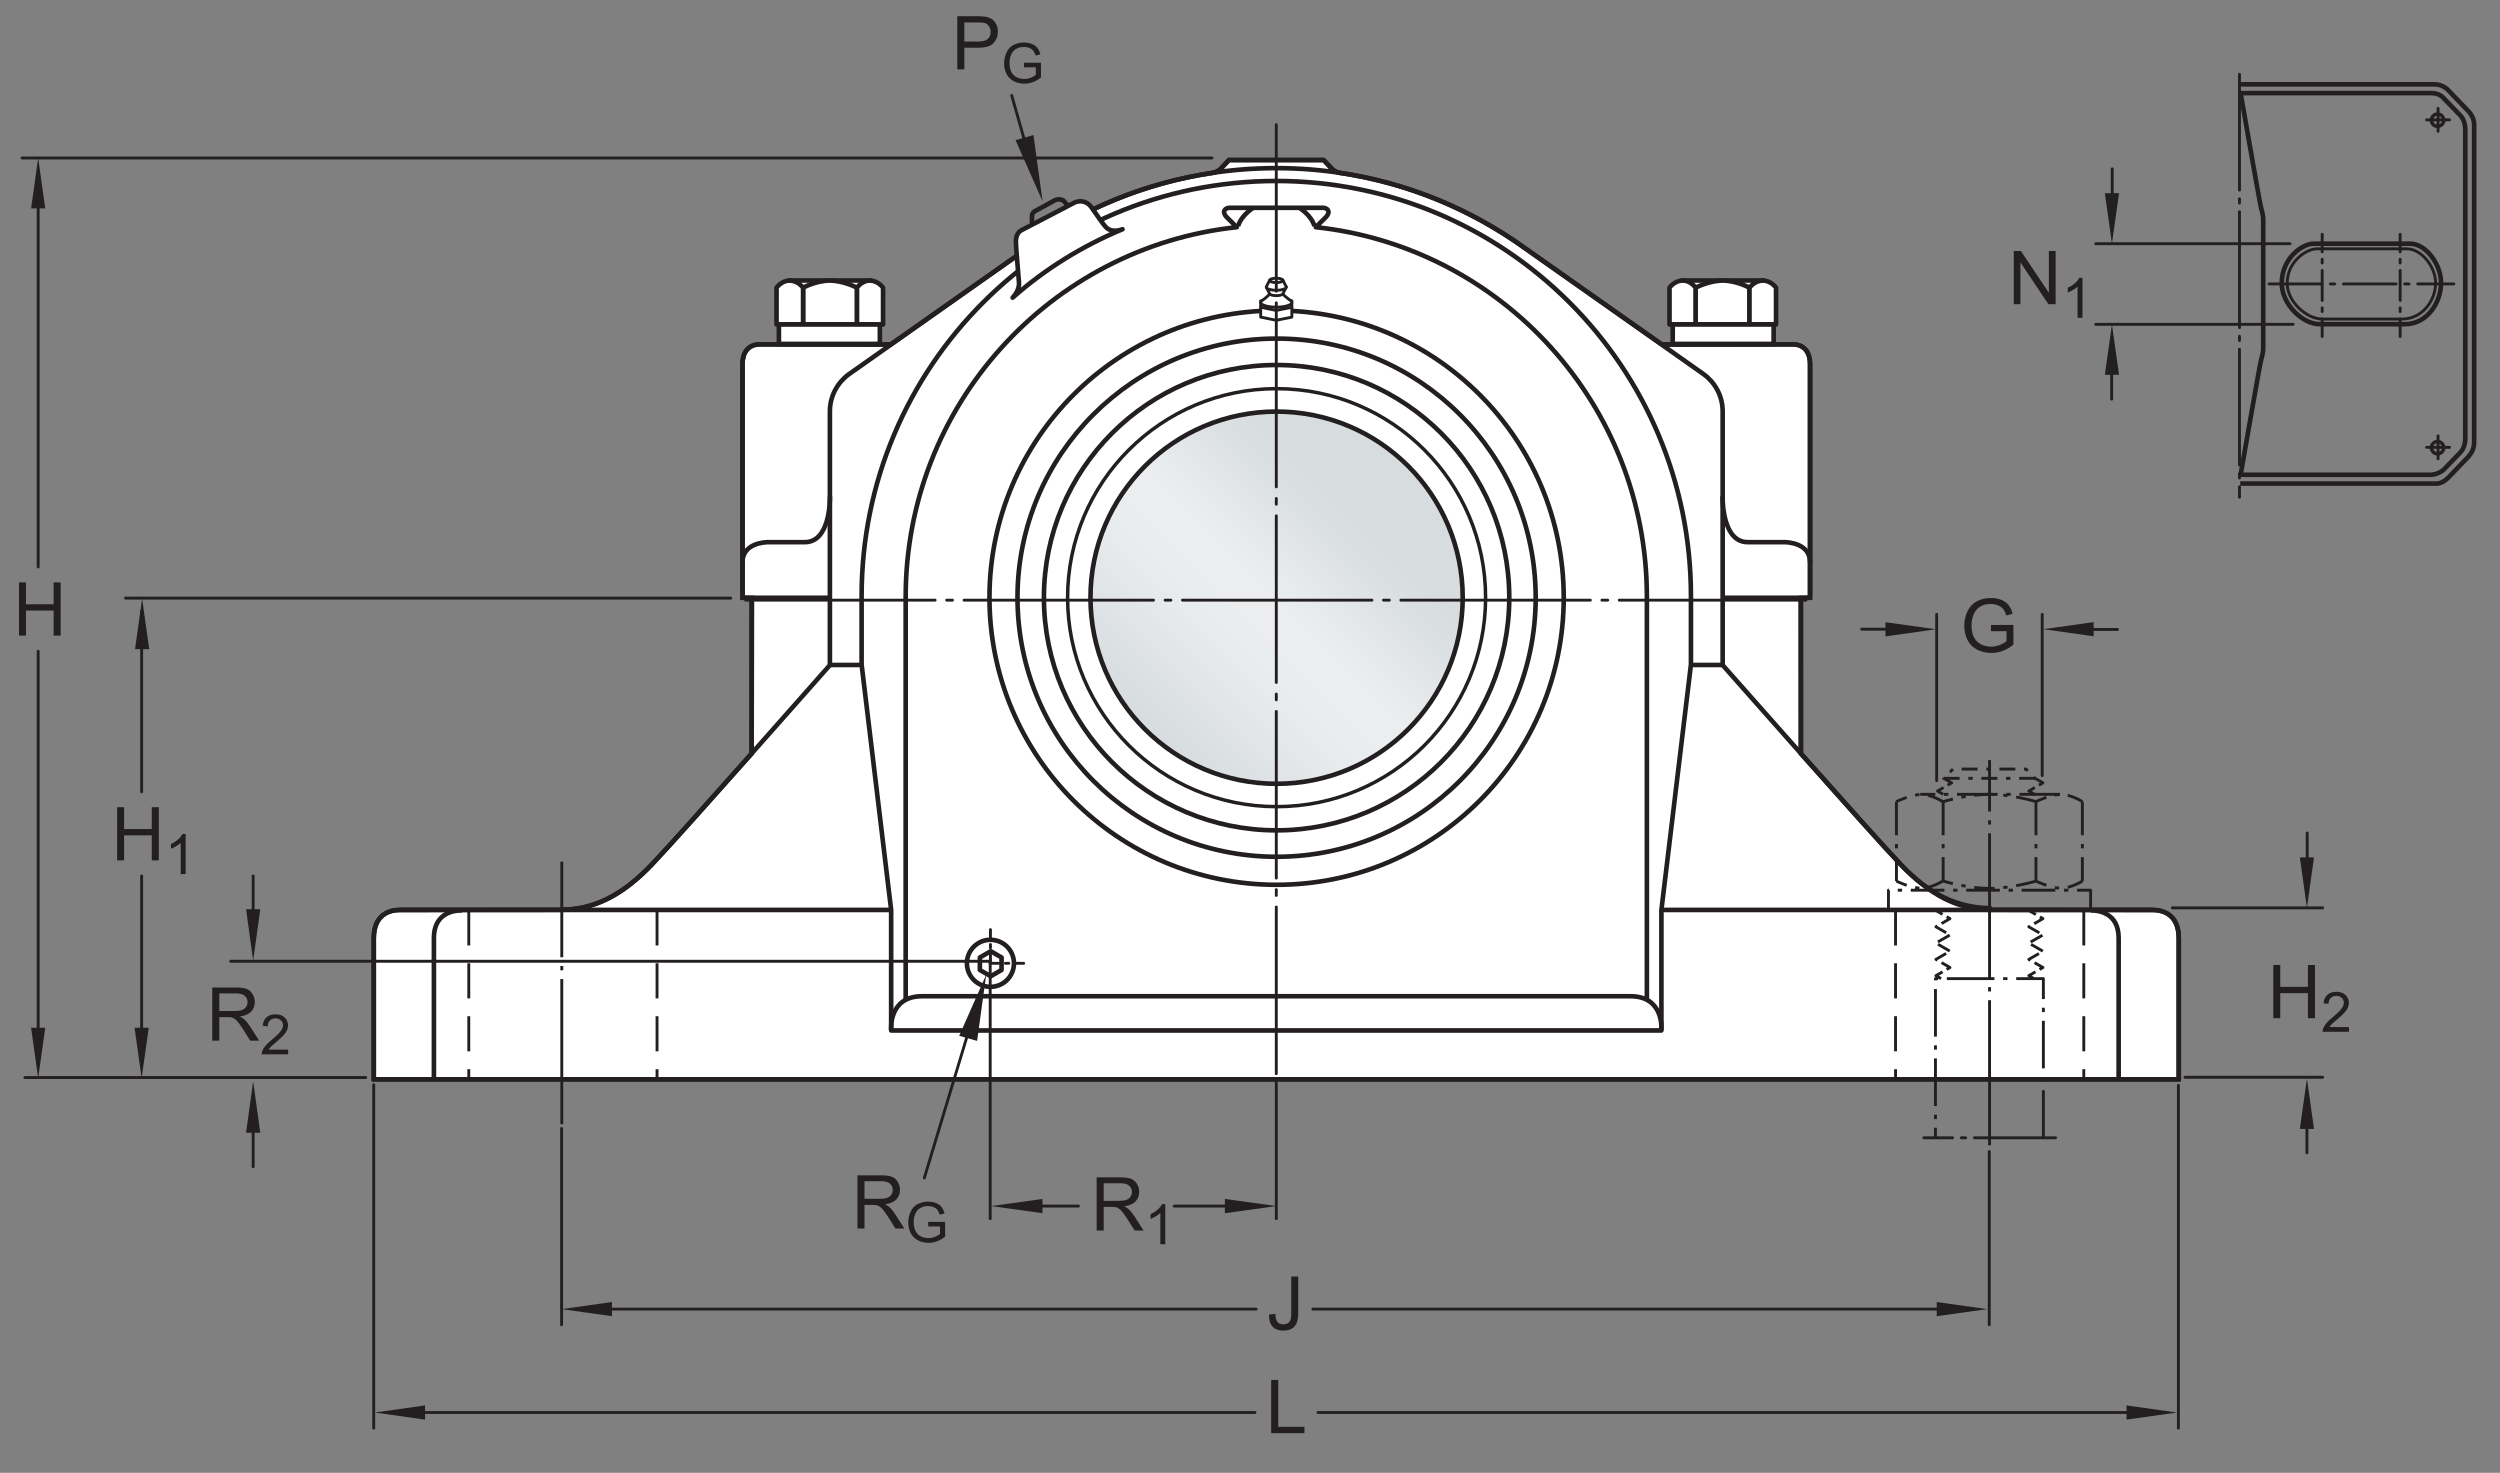 <?xml version="1.0" encoding="UTF-8"?>
<svg xmlns="http://www.w3.org/2000/svg" xmlns:xlink="http://www.w3.org/1999/xlink" width="403.95pt" height="237.98pt" viewBox="0 0 403.95 237.98" version="1.1">
<rect x="0" y="0" width="403.95" height="237.98" fill="#808080" stroke="none"/>
<defs>
<g>
<symbol overflow="visible" id="glyph0-0">
<path style="stroke:none;" d="M 1.5 0 L 1.5 -7.5 L 7.5 -7.5 L 7.5 0 Z M 1.688 -0.188 L 7.312 -0.188 L 7.312 -7.312 L 1.688 -7.312 Z M 1.688 -0.188 "/>
</symbol>
<symbol overflow="visible" id="glyph0-1">
<path style="stroke:none;" d="M 0.922 0 L 0.922 -8.594 L 2.078 -8.594 L 6.594 -1.844 L 6.594 -8.594 L 7.688 -8.594 L 7.688 0 L 6.516 0 L 2 -6.75 L 2 0 Z M 0.922 0 "/>
</symbol>
<symbol overflow="visible" id="glyph0-2">
<path style="stroke:none;" d="M 0.969 0 L 0.969 -8.594 L 2.094 -8.594 L 2.094 -5.062 L 6.562 -5.062 L 6.562 -8.594 L 7.703 -8.594 L 7.703 0 L 6.562 0 L 6.562 -4.047 L 2.094 -4.047 L 2.094 0 Z M 0.969 0 "/>
</symbol>
<symbol overflow="visible" id="glyph0-3">
<path style="stroke:none;" d="M 0.344 -2.438 L 1.375 -2.578 C 1.395 -1.922 1.516 -1.473 1.734 -1.234 C 1.953 -0.992 2.258 -0.875 2.656 -0.875 C 2.938 -0.875 3.18 -0.938 3.391 -1.062 C 3.598 -1.195 3.738 -1.375 3.812 -1.594 C 3.895 -1.82 3.938 -2.18 3.938 -2.672 L 3.938 -8.594 L 5.062 -8.594 L 5.062 -2.734 C 5.062 -2.016 4.973 -1.457 4.797 -1.062 C 4.629 -0.664 4.359 -0.363 3.984 -0.156 C 3.609 0.039 3.164 0.141 2.656 0.141 C 1.906 0.141 1.328 -0.07 0.922 -0.5 C 0.523 -0.938 0.332 -1.582 0.344 -2.438 Z M 0.344 -2.438 "/>
</symbol>
<symbol overflow="visible" id="glyph0-4">
<path style="stroke:none;" d="M 0.875 0 L 0.875 -8.594 L 2.016 -8.594 L 2.016 -1.016 L 6.25 -1.016 L 6.25 0 Z M 0.875 0 "/>
</symbol>
<symbol overflow="visible" id="glyph0-5">
<path style="stroke:none;" d="M 4.953 -3.375 L 4.953 -4.375 L 8.578 -4.391 L 8.578 -1.203 C 8.023 -0.754 7.453 -0.414 6.859 -0.188 C 6.266 0.031 5.656 0.141 5.031 0.141 C 4.188 0.141 3.414 -0.035 2.719 -0.391 C 2.031 -0.754 1.508 -1.273 1.156 -1.953 C 0.812 -2.641 0.641 -3.406 0.641 -4.25 C 0.641 -5.094 0.812 -5.875 1.156 -6.594 C 1.508 -7.32 2.016 -7.859 2.672 -8.203 C 3.328 -8.555 4.082 -8.734 4.938 -8.734 C 5.562 -8.734 6.125 -8.633 6.625 -8.438 C 7.125 -8.238 7.516 -7.957 7.797 -7.594 C 8.086 -7.238 8.305 -6.77 8.453 -6.188 L 7.438 -5.906 C 7.301 -6.344 7.133 -6.688 6.938 -6.938 C 6.75 -7.188 6.477 -7.383 6.125 -7.531 C 5.77 -7.688 5.379 -7.766 4.953 -7.766 C 4.43 -7.766 3.977 -7.688 3.594 -7.531 C 3.219 -7.375 2.91 -7.164 2.672 -6.906 C 2.441 -6.645 2.266 -6.359 2.141 -6.047 C 1.922 -5.516 1.812 -4.941 1.812 -4.328 C 1.812 -3.555 1.941 -2.91 2.203 -2.391 C 2.473 -1.879 2.859 -1.5 3.359 -1.25 C 3.859 -1 4.395 -0.875 4.969 -0.875 C 5.457 -0.875 5.938 -0.969 6.406 -1.156 C 6.875 -1.352 7.227 -1.555 7.469 -1.766 L 7.469 -3.375 Z M 4.953 -3.375 "/>
</symbol>
<symbol overflow="visible" id="glyph0-6">
<path style="stroke:none;" d="M 0.938 0 L 0.938 -8.594 L 4.75 -8.594 C 5.52 -8.594 6.102 -8.516 6.5 -8.359 C 6.895 -8.203 7.211 -7.926 7.453 -7.531 C 7.691 -7.145 7.812 -6.719 7.812 -6.25 C 7.812 -5.633 7.613 -5.117 7.219 -4.703 C 6.82 -4.285 6.211 -4.02 5.391 -3.906 C 5.691 -3.758 5.922 -3.617 6.078 -3.484 C 6.41 -3.18 6.723 -2.801 7.016 -2.344 L 8.516 0 L 7.078 0 L 5.953 -1.781 C 5.617 -2.301 5.344 -2.695 5.125 -2.969 C 4.914 -3.238 4.723 -3.426 4.547 -3.531 C 4.379 -3.645 4.207 -3.727 4.031 -3.781 C 3.906 -3.801 3.695 -3.812 3.406 -3.812 L 2.078 -3.812 L 2.078 0 Z M 2.078 -4.797 L 4.531 -4.797 C 5.039 -4.797 5.441 -4.848 5.734 -4.953 C 6.035 -5.066 6.258 -5.238 6.406 -5.469 C 6.562 -5.707 6.641 -5.969 6.641 -6.25 C 6.641 -6.656 6.488 -6.988 6.188 -7.25 C 5.895 -7.508 5.43 -7.641 4.797 -7.641 L 2.078 -7.641 Z M 2.078 -4.797 "/>
</symbol>
<symbol overflow="visible" id="glyph0-7">
<path style="stroke:none;" d="M 0.922 0 L 0.922 -8.594 L 4.172 -8.594 C 4.734 -8.594 5.164 -8.566 5.469 -8.516 C 5.895 -8.441 6.25 -8.305 6.531 -8.109 C 6.82 -7.91 7.051 -7.633 7.219 -7.281 C 7.395 -6.926 7.484 -6.535 7.484 -6.109 C 7.484 -5.379 7.25 -4.758 6.781 -4.25 C 6.32 -3.75 5.484 -3.5 4.266 -3.5 L 2.062 -3.5 L 2.062 0 Z M 2.062 -4.5 L 4.281 -4.5 C 5.02 -4.5 5.539 -4.633 5.844 -4.906 C 6.156 -5.188 6.312 -5.578 6.312 -6.078 C 6.312 -6.43 6.219 -6.734 6.031 -6.984 C 5.852 -7.242 5.617 -7.414 5.328 -7.5 C 5.129 -7.551 4.773 -7.578 4.266 -7.578 L 2.062 -7.578 Z M 2.062 -4.5 "/>
</symbol>
<symbol overflow="visible" id="glyph1-0">
<path style="stroke:none;" d="M 1.125 0 L 1.125 -5.625 L 5.625 -5.625 L 5.625 0 Z M 1.266 -0.141 L 5.484 -0.141 L 5.484 -5.484 L 1.266 -5.484 Z M 1.266 -0.141 "/>
</symbol>
<symbol overflow="visible" id="glyph1-1">
<path style="stroke:none;" d="M 3.359 0 L 2.562 0 L 2.562 -5.047 C 2.375 -4.859 2.125 -4.672 1.812 -4.484 C 1.5 -4.305 1.223 -4.176 0.984 -4.094 L 0.984 -4.859 C 1.422 -5.055 1.805 -5.301 2.141 -5.594 C 2.473 -5.895 2.707 -6.188 2.844 -6.469 L 3.359 -6.469 Z M 3.359 0 "/>
</symbol>
<symbol overflow="visible" id="glyph1-2">
<path style="stroke:none;" d="M 4.531 -0.766 L 4.531 0 L 0.266 0 C 0.266 -0.188 0.297 -0.367 0.359 -0.547 C 0.473 -0.836 0.648 -1.125 0.891 -1.406 C 1.129 -1.688 1.473 -2.008 1.922 -2.375 C 2.617 -2.957 3.086 -3.414 3.328 -3.75 C 3.578 -4.082 3.703 -4.398 3.703 -4.703 C 3.703 -5.016 3.586 -5.273 3.359 -5.484 C 3.141 -5.703 2.852 -5.812 2.5 -5.812 C 2.113 -5.812 1.805 -5.695 1.578 -5.469 C 1.348 -5.238 1.234 -4.922 1.234 -4.516 L 0.422 -4.609 C 0.473 -5.211 0.68 -5.672 1.047 -5.984 C 1.41 -6.305 1.898 -6.469 2.516 -6.469 C 3.129 -6.469 3.613 -6.297 3.969 -5.953 C 4.332 -5.609 4.516 -5.188 4.516 -4.688 C 4.516 -4.426 4.461 -4.172 4.359 -3.922 C 4.254 -3.672 4.078 -3.406 3.828 -3.125 C 3.586 -2.852 3.188 -2.477 2.625 -2 C 2.145 -1.602 1.836 -1.332 1.703 -1.188 C 1.566 -1.039 1.457 -0.898 1.375 -0.766 Z M 4.531 -0.766 "/>
</symbol>
<symbol overflow="visible" id="glyph1-3">
<path style="stroke:none;" d="M 3.703 -2.531 L 3.703 -3.281 L 6.438 -3.281 L 6.438 -0.891 C 6.02 -0.555 5.586 -0.305 5.141 -0.141 C 4.691 0.023 4.234 0.109 3.766 0.109 C 3.141 0.109 2.566 -0.023 2.047 -0.297 C 1.523 -0.566 1.133 -0.957 0.875 -1.469 C 0.613 -1.977 0.484 -2.551 0.484 -3.188 C 0.484 -3.812 0.613 -4.395 0.875 -4.938 C 1.133 -5.488 1.508 -5.895 2 -6.156 C 2.5 -6.414 3.066 -6.547 3.703 -6.547 C 4.172 -6.547 4.594 -6.469 4.969 -6.312 C 5.344 -6.164 5.633 -5.957 5.844 -5.688 C 6.062 -5.426 6.227 -5.078 6.344 -4.641 L 5.578 -4.438 C 5.473 -4.758 5.348 -5.016 5.203 -5.203 C 5.066 -5.391 4.863 -5.539 4.594 -5.656 C 4.332 -5.77 4.035 -5.828 3.703 -5.828 C 3.316 -5.828 2.977 -5.766 2.688 -5.641 C 2.406 -5.523 2.176 -5.367 2 -5.172 C 1.832 -4.984 1.703 -4.773 1.609 -4.547 C 1.441 -4.141 1.359 -3.707 1.359 -3.25 C 1.359 -2.664 1.457 -2.18 1.656 -1.797 C 1.852 -1.41 2.141 -1.125 2.516 -0.938 C 2.891 -0.75 3.289 -0.656 3.719 -0.656 C 4.094 -0.656 4.453 -0.723 4.797 -0.859 C 5.148 -1.004 5.422 -1.16 5.609 -1.328 L 5.609 -2.531 Z M 3.703 -2.531 "/>
</symbol>
</g>
<clipPath id="clip1">
  <path d="M 176 66 L 237 66 L 237 127 L 176 127 Z M 176 66 "/>
</clipPath>
<clipPath id="clip2">
  <path d="M 176.199 96.57 C 176.199 113.176 189.664 126.645 206.27 126.645 C 222.879 126.645 236.344 113.176 236.344 96.57 C 236.344 79.961 222.879 66.5 206.27 66.5 C 189.664 66.5 176.199 79.961 176.199 96.57 "/>
</clipPath>
<clipPath id="clip3">
  <path d="M 176.199 96.57 C 176.199 113.176 189.664 126.645 206.27 126.645 C 222.879 126.645 236.344 113.176 236.344 96.57 C 236.344 79.961 222.879 66.5 206.27 66.5 C 189.664 66.5 176.199 79.961 176.199 96.57 "/>
</clipPath>
<linearGradient id="linear0" gradientUnits="userSpaceOnUse" x1="-0.207" y1="0" x2="1.207" y2="0" gradientTransform="matrix(42.527,-42.527,42.527,42.527,185.008,117.834)">
<stop offset="0" style="stop-color:rgb(84.215%,86.259%,87.209%);stop-opacity:1;"/>
<stop offset="0.125" style="stop-color:rgb(84.215%,86.259%,87.209%);stop-opacity:1;"/>
<stop offset="0.156" style="stop-color:rgb(84.367%,86.395%,87.338%);stop-opacity:1;"/>
<stop offset="0.164" style="stop-color:rgb(84.647%,86.642%,87.569%);stop-opacity:1;"/>
<stop offset="0.172" style="stop-color:rgb(84.892%,86.861%,87.773%);stop-opacity:1;"/>
<stop offset="0.18" style="stop-color:rgb(85.136%,87.077%,87.976%);stop-opacity:1;"/>
<stop offset="0.188" style="stop-color:rgb(85.382%,87.296%,88.181%);stop-opacity:1;"/>
<stop offset="0.195" style="stop-color:rgb(85.628%,87.512%,88.383%);stop-opacity:1;"/>
<stop offset="0.203" style="stop-color:rgb(85.875%,87.73%,88.588%);stop-opacity:1;"/>
<stop offset="0.211" style="stop-color:rgb(86.119%,87.947%,88.791%);stop-opacity:1;"/>
<stop offset="0.219" style="stop-color:rgb(86.366%,88.165%,88.994%);stop-opacity:1;"/>
<stop offset="0.227" style="stop-color:rgb(86.612%,88.382%,89.197%);stop-opacity:1;"/>
<stop offset="0.234" style="stop-color:rgb(86.858%,88.599%,89.4%);stop-opacity:1;"/>
<stop offset="0.242" style="stop-color:rgb(87.103%,88.815%,89.603%);stop-opacity:1;"/>
<stop offset="0.25" style="stop-color:rgb(87.35%,89.032%,89.806%);stop-opacity:1;"/>
<stop offset="0.258" style="stop-color:rgb(87.596%,89.25%,90.009%);stop-opacity:1;"/>
<stop offset="0.266" style="stop-color:rgb(87.842%,89.465%,90.21%);stop-opacity:1;"/>
<stop offset="0.273" style="stop-color:rgb(88.087%,89.682%,90.411%);stop-opacity:1;"/>
<stop offset="0.281" style="stop-color:rgb(88.333%,89.899%,90.614%);stop-opacity:1;"/>
<stop offset="0.289" style="stop-color:rgb(88.579%,90.112%,90.816%);stop-opacity:1;"/>
<stop offset="0.297" style="stop-color:rgb(88.824%,90.329%,91.017%);stop-opacity:1;"/>
<stop offset="0.305" style="stop-color:rgb(89.07%,90.544%,91.217%);stop-opacity:1;"/>
<stop offset="0.312" style="stop-color:rgb(89.314%,90.759%,91.417%);stop-opacity:1;"/>
<stop offset="0.32" style="stop-color:rgb(89.56%,90.973%,91.618%);stop-opacity:1;"/>
<stop offset="0.328" style="stop-color:rgb(89.806%,91.188%,91.818%);stop-opacity:1;"/>
<stop offset="0.336" style="stop-color:rgb(90.05%,91.403%,92.018%);stop-opacity:1;"/>
<stop offset="0.344" style="stop-color:rgb(90.292%,91.615%,92.216%);stop-opacity:1;"/>
<stop offset="0.352" style="stop-color:rgb(90.538%,91.829%,92.415%);stop-opacity:1;"/>
<stop offset="0.359" style="stop-color:rgb(90.781%,92.041%,92.613%);stop-opacity:1;"/>
<stop offset="0.367" style="stop-color:rgb(91.022%,92.252%,92.81%);stop-opacity:1;"/>
<stop offset="0.375" style="stop-color:rgb(91.264%,92.462%,93.005%);stop-opacity:1;"/>
<stop offset="0.383" style="stop-color:rgb(91.504%,92.673%,93.201%);stop-opacity:1;"/>
<stop offset="0.391" style="stop-color:rgb(91.742%,92.879%,93.393%);stop-opacity:1;"/>
<stop offset="0.406" style="stop-color:rgb(91.924%,93.037%,93.541%);stop-opacity:1;"/>
<stop offset="0.438" style="stop-color:rgb(91.988%,93.094%,93.594%);stop-opacity:1;"/>
<stop offset="0.5" style="stop-color:rgb(91.988%,93.094%,93.594%);stop-opacity:1;"/>
<stop offset="0.516" style="stop-color:rgb(91.837%,92.961%,93.471%);stop-opacity:1;"/>
<stop offset="0.523" style="stop-color:rgb(91.499%,92.668%,93.198%);stop-opacity:1;"/>
<stop offset="0.531" style="stop-color:rgb(91.136%,92.352%,92.903%);stop-opacity:1;"/>
<stop offset="0.539" style="stop-color:rgb(90.779%,92.039%,92.612%);stop-opacity:1;"/>
<stop offset="0.547" style="stop-color:rgb(90.425%,91.731%,92.325%);stop-opacity:1;"/>
<stop offset="0.555" style="stop-color:rgb(90.077%,91.426%,92.039%);stop-opacity:1;"/>
<stop offset="0.562" style="stop-color:rgb(89.732%,91.124%,91.759%);stop-opacity:1;"/>
<stop offset="0.57" style="stop-color:rgb(89.392%,90.826%,91.481%);stop-opacity:1;"/>
<stop offset="0.578" style="stop-color:rgb(89.059%,90.533%,91.208%);stop-opacity:1;"/>
<stop offset="0.586" style="stop-color:rgb(88.73%,90.245%,90.938%);stop-opacity:1;"/>
<stop offset="0.594" style="stop-color:rgb(88.405%,89.961%,90.672%);stop-opacity:1;"/>
<stop offset="0.602" style="stop-color:rgb(88.087%,89.682%,90.411%);stop-opacity:1;"/>
<stop offset="0.609" style="stop-color:rgb(87.775%,89.406%,90.155%);stop-opacity:1;"/>
<stop offset="0.617" style="stop-color:rgb(87.469%,89.137%,89.903%);stop-opacity:1;"/>
<stop offset="0.625" style="stop-color:rgb(87.169%,88.872%,89.656%);stop-opacity:1;"/>
<stop offset="0.633" style="stop-color:rgb(86.874%,88.614%,89.413%);stop-opacity:1;"/>
<stop offset="0.641" style="stop-color:rgb(86.588%,88.361%,89.177%);stop-opacity:1;"/>
<stop offset="0.648" style="stop-color:rgb(86.31%,88.115%,88.947%);stop-opacity:1;"/>
<stop offset="0.656" style="stop-color:rgb(86.038%,87.875%,88.722%);stop-opacity:1;"/>
<stop offset="0.664" style="stop-color:rgb(85.776%,87.642%,88.506%);stop-opacity:1;"/>
<stop offset="0.672" style="stop-color:rgb(85.522%,87.419%,88.295%);stop-opacity:1;"/>
<stop offset="0.68" style="stop-color:rgb(85.28%,87.204%,88.094%);stop-opacity:1;"/>
<stop offset="0.688" style="stop-color:rgb(85.048%,86.998%,87.903%);stop-opacity:1;"/>
<stop offset="0.703" style="stop-color:rgb(84.734%,86.72%,87.642%);stop-opacity:1;"/>
<stop offset="0.719" style="stop-color:rgb(84.38%,86.406%,87.347%);stop-opacity:1;"/>
<stop offset="0.75" style="stop-color:rgb(84.222%,86.266%,87.216%);stop-opacity:1;"/>
<stop offset="1" style="stop-color:rgb(84.215%,86.259%,87.209%);stop-opacity:1;"/>
</linearGradient>
</defs>
<g id="surface1">
<path style=" stroke:none;fill-rule:nonzero;fill:rgb(100%,100%,100%);fill-opacity:1;" d="M 321.77 147.012 C 321.77 147.012 345.953 147.027 347.809 147.027 C 349.664 147.027 352.047 147.887 352.047 151.598 L 352.047 174.391 L 60.395 174.391 L 60.395 151.598 C 60.395 147.887 62.781 147.027 64.637 147.027 C 66.488 147.027 90.609 147.012 90.609 147.012 C 96.02 147.012 100.645 144.59 105.316 139.695 C 107.652 137.25 114.844 129.211 121.449 121.77 L 121.496 96.613 L 119.977 96.586 L 119.977 58.785 C 119.977 57.035 120.852 55.641 122.773 55.641 C 124.699 55.641 143.883 55.676 143.883 55.676 L 166.027 40.109 C 174.746 33.844 184.863 29.574 195.938 27.934 C 196.773 27.793 197.184 27.336 197.184 27.336 L 198.574 25.859 L 213.871 25.859 L 215.262 27.336 C 215.262 27.336 215.723 27.801 216.559 27.941 C 227.59 29.598 237.727 33.863 246.418 40.109 L 268.562 55.676 C 268.562 55.676 287.746 55.641 289.668 55.641 C 291.594 55.641 292.469 57.035 292.469 58.785 L 292.469 96.586 L 290.969 96.613 L 290.988 121.766 C 297.598 129.211 304.793 137.246 307.129 139.695 C 311.801 144.59 316.355 147.012 321.77 147.012 "/>
<path style="fill:none;stroke-width:7.48;stroke-linecap:butt;stroke-linejoin:miter;stroke:rgb(13.73%,12.16%,12.549%);stroke-opacity:1;stroke-miterlimit:10;" d="M 3217.695 909.683 C 3217.695 909.683 3459.531 909.527 3478.086 909.527 C 3496.641 909.527 3520.469 900.933 3520.469 863.823 L 3520.469 635.894 L 603.945 635.894 L 603.945 863.823 C 603.945 900.933 627.812 909.527 646.367 909.527 C 664.883 909.527 906.094 909.683 906.094 909.683 C 960.195 909.683 1006.445 933.902 1053.164 982.847 C 1076.523 1007.3 1148.438 1087.691 1214.492 1162.105 L 1214.961 1413.667 L 1199.766 1413.941 L 1199.766 1791.948 C 1199.766 1809.448 1208.516 1823.394 1227.734 1823.394 C 1246.992 1823.394 1438.828 1823.042 1438.828 1823.042 L 1660.273 1978.706 C 1747.461 2041.362 1848.633 2084.058 1959.375 2100.464 C 1967.734 2101.87 1971.836 2106.441 1971.836 2106.441 L 1985.742 2121.206 L 2138.711 2121.206 L 2152.617 2106.441 C 2152.617 2106.441 2157.227 2101.792 2165.586 2100.386 C 2275.898 2083.823 2377.266 2041.167 2464.18 1978.706 L 2685.625 1823.042 C 2685.625 1823.042 2877.461 1823.394 2896.68 1823.394 C 2915.938 1823.394 2924.688 1809.448 2924.688 1791.948 L 2924.688 1413.941 L 2909.688 1413.667 L 2909.883 1162.144 C 2975.977 1087.691 3047.93 1007.339 3071.289 982.847 C 3118.008 933.902 3163.555 909.683 3217.695 909.683 Z M 3217.695 909.683 " transform="matrix(0.1,0,0,-0.1,0,237.98)"/>
<path style=" stroke:none;fill-rule:nonzero;fill:rgb(100%,100%,100%);fill-opacity:1;" d="M 163.836 155.652 C 163.836 157.754 162.137 159.453 160.035 159.453 C 157.938 159.453 156.234 157.754 156.234 155.652 C 156.234 153.551 157.938 151.852 160.035 151.852 C 162.137 151.852 163.836 153.551 163.836 155.652 "/>
<path style="fill:none;stroke-width:7.48;stroke-linecap:butt;stroke-linejoin:round;stroke:rgb(13.73%,12.16%,12.549%);stroke-opacity:1;stroke-miterlimit:10;" d="M 1638.359 823.277 C 1638.359 802.261 1621.367 785.269 1600.352 785.269 C 1579.375 785.269 1562.344 802.261 1562.344 823.277 C 1562.344 844.292 1579.375 861.284 1600.352 861.284 C 1621.367 861.284 1638.359 844.292 1638.359 823.277 Z M 1638.359 823.277 " transform="matrix(0.1,0,0,-0.1,0,237.98)"/>
<path style=" stroke:none;fill-rule:nonzero;fill:rgb(100%,100%,100%);fill-opacity:1;" d="M 158.328 156.73 L 158.328 154.707 L 160.086 153.695 L 161.836 154.711 L 161.828 156.73 L 160.078 157.742 "/>
<path style="fill:none;stroke-width:7.48;stroke-linecap:butt;stroke-linejoin:round;stroke:rgb(13.73%,12.16%,12.549%);stroke-opacity:1;stroke-miterlimit:10;" d="M 1583.281 812.495 L 1583.281 832.73 L 1600.859 842.847 L 1618.359 832.691 L 1618.281 812.495 L 1600.781 802.378 Z M 1583.281 812.495 " transform="matrix(0.1,0,0,-0.1,0,237.98)"/>
<path style="fill-rule:nonzero;fill:rgb(100%,100%,100%);fill-opacity:1;stroke-width:7.48;stroke-linecap:butt;stroke-linejoin:round;stroke:rgb(13.73%,12.16%,12.549%);stroke-opacity:1;stroke-miterlimit:4;" d="M 2717.383 1909.527 L 2849.805 1909.527 L 2849.805 1926.558 L 2717.383 1926.558 Z M 2717.383 1909.527 " transform="matrix(0.1,0,0,-0.1,0,237.98)"/>
<path style=" stroke:none;fill-rule:nonzero;fill:rgb(100%,100%,100%);fill-opacity:1;" d="M 278.367 45.336 C 276.152 45.336 273.969 46.488 273.969 46.488 L 273.969 52.43 L 282.68 52.43 L 282.68 46.488 C 282.68 46.488 280.59 45.336 278.367 45.336 "/>
<path style="fill:none;stroke-width:7.48;stroke-linecap:butt;stroke-linejoin:round;stroke:rgb(13.73%,12.16%,12.549%);stroke-opacity:1;stroke-miterlimit:4;" d="M 2783.672 1926.441 C 2761.523 1926.441 2739.688 1914.917 2739.688 1914.917 L 2739.688 1855.503 L 2826.797 1855.503 L 2826.797 1914.917 C 2826.797 1914.917 2805.898 1926.441 2783.672 1926.441 Z M 2783.672 1926.441 " transform="matrix(0.1,0,0,-0.1,0,237.98)"/>
<path style=" stroke:none;fill-rule:nonzero;fill:rgb(100%,100%,100%);fill-opacity:1;" d="M 284.855 45.336 C 283.496 45.336 282.68 46.488 282.68 46.488 L 282.68 52.43 L 286.973 52.43 L 286.973 46.488 C 286.973 46.488 286.176 45.336 284.855 45.336 "/>
<path style="fill:none;stroke-width:7.48;stroke-linecap:butt;stroke-linejoin:round;stroke:rgb(13.73%,12.16%,12.549%);stroke-opacity:1;stroke-miterlimit:4;" d="M 2848.555 1926.441 C 2834.961 1926.441 2826.797 1914.917 2826.797 1914.917 L 2826.797 1855.503 L 2869.727 1855.503 L 2869.727 1914.917 C 2869.727 1914.917 2861.758 1926.441 2848.555 1926.441 Z M 2848.555 1926.441 " transform="matrix(0.1,0,0,-0.1,0,237.98)"/>
<path style=" stroke:none;fill-rule:nonzero;fill:rgb(100%,100%,100%);fill-opacity:1;" d="M 271.902 45.336 C 270.551 45.336 269.758 46.488 269.758 46.488 L 269.758 52.43 L 273.969 52.43 L 273.969 46.488 C 273.969 46.488 273.227 45.336 271.902 45.336 "/>
<path style="fill:none;stroke-width:7.48;stroke-linecap:butt;stroke-linejoin:round;stroke:rgb(13.73%,12.16%,12.549%);stroke-opacity:1;stroke-miterlimit:4;" d="M 2719.023 1926.441 C 2705.508 1926.441 2697.578 1914.917 2697.578 1914.917 L 2697.578 1855.503 L 2739.688 1855.503 L 2739.688 1914.917 C 2739.688 1914.917 2732.266 1926.441 2719.023 1926.441 Z M 2719.023 1926.441 " transform="matrix(0.1,0,0,-0.1,0,237.98)"/>
<path style="fill-rule:nonzero;fill:rgb(100%,100%,100%);fill-opacity:1;stroke-width:7.48;stroke-linecap:butt;stroke-linejoin:round;stroke:rgb(13.73%,12.16%,12.549%);stroke-opacity:1;stroke-miterlimit:4;" d="M 2702.773 1824.136 L 2865.859 1824.136 L 2865.859 1855.503 L 2702.773 1855.503 Z M 2702.773 1824.136 " transform="matrix(0.1,0,0,-0.1,0,237.98)"/>
<path style="fill:none;stroke-width:4.68;stroke-linecap:butt;stroke-linejoin:round;stroke:rgb(13.73%,12.16%,12.549%);stroke-opacity:1;stroke-dasharray:54.4,14.07,7.03,14.07;stroke-miterlimit:4;" d="M 3378.008 908.862 L 3378.008 941.402 L 3051.367 941.402 L 3051.367 908.862 L 3134.18 908.862 " transform="matrix(0.1,0,0,-0.1,0,237.98)"/>
<path style="fill:none;stroke-width:4.68;stroke-linecap:butt;stroke-linejoin:round;stroke:rgb(13.73%,12.16%,12.549%);stroke-opacity:1;stroke-dasharray:54.4,14.07,7.03,14.07;stroke-miterlimit:4;" d="M 3364.688 1084.566 L 3364.688 955.972 " transform="matrix(0.1,0,0,-0.1,0,237.98)"/>
<path style="fill:none;stroke-width:4.68;stroke-linecap:butt;stroke-linejoin:round;stroke:rgb(13.73%,12.16%,12.549%);stroke-opacity:1;stroke-dasharray:54.4,14.07,7.03,14.07;stroke-miterlimit:4;" d="M 3289.688 1084.566 L 3289.688 956.441 " transform="matrix(0.1,0,0,-0.1,0,237.98)"/>
<path style="fill:none;stroke-width:4.68;stroke-linecap:butt;stroke-linejoin:round;stroke:rgb(13.73%,12.16%,12.549%);stroke-opacity:1;stroke-dasharray:54.4,14.07,7.03,14.07;stroke-miterlimit:4;" d="M 3139.766 1084.566 L 3139.766 956.441 " transform="matrix(0.1,0,0,-0.1,0,237.98)"/>
<path style="fill:none;stroke-width:4.68;stroke-linecap:butt;stroke-linejoin:round;stroke:rgb(13.73%,12.16%,12.549%);stroke-opacity:1;stroke-dasharray:54.4,14.07,7.03,14.07;stroke-miterlimit:4;" d="M 3064.258 1084.566 L 3064.258 956.206 " transform="matrix(0.1,0,0,-0.1,0,237.98)"/>
<path style="fill:none;stroke-width:4.68;stroke-linecap:butt;stroke-linejoin:round;stroke:rgb(13.73%,12.16%,12.549%);stroke-opacity:1;stroke-dasharray:32.83,14.07,7.03,14.07;stroke-miterlimit:4;" d="M 3289.688 1084.566 C 3289.688 1084.566 3251.055 1096.323 3214.453 1096.323 C 3177.891 1096.323 3139.258 1084.331 3139.258 1084.331 " transform="matrix(0.1,0,0,-0.1,0,237.98)"/>
<path style="fill:none;stroke-width:4.68;stroke-linecap:butt;stroke-linejoin:round;stroke:rgb(13.73%,12.16%,12.549%);stroke-opacity:1;stroke-dasharray:25.79,14.07,7.03,14.07;stroke-miterlimit:4;" d="M 3364.688 1084.566 C 3364.688 1084.566 3346.758 1096.089 3329.922 1096.089 C 3313.164 1096.089 3289.688 1084.566 3289.688 1084.566 " transform="matrix(0.1,0,0,-0.1,0,237.98)"/>
<path style="fill:none;stroke-width:4.68;stroke-linecap:butt;stroke-linejoin:round;stroke:rgb(13.73%,12.16%,12.549%);stroke-opacity:1;stroke-dasharray:25.79,14.07,7.03,14.07;stroke-miterlimit:4;" d="M 3139.023 1084.566 C 3139.023 1084.566 3121.094 1096.089 3104.297 1096.089 C 3087.539 1096.089 3064.062 1084.566 3064.062 1084.566 " transform="matrix(0.1,0,0,-0.1,0,237.98)"/>
<path style="fill:none;stroke-width:4.68;stroke-linecap:butt;stroke-linejoin:round;stroke:rgb(13.73%,12.16%,12.549%);stroke-opacity:1;stroke-dasharray:65.65,14.07,7.03,14.07;stroke-miterlimit:4;" d="M 3328.633 1096.323 L 3102.656 1096.323 " transform="matrix(0.1,0,0,-0.1,0,237.98)"/>
<path style="fill:none;stroke-width:4.68;stroke-linecap:butt;stroke-linejoin:round;stroke:rgb(13.73%,12.16%,12.549%);stroke-opacity:1;stroke-dasharray:32.83,14.07,7.03,14.07;stroke-miterlimit:4;" d="M 3289.688 956.128 C 3289.688 956.128 3251.055 944.37 3214.453 944.37 C 3177.891 944.37 3139.258 956.362 3139.258 956.362 " transform="matrix(0.1,0,0,-0.1,0,237.98)"/>
<path style="fill:none;stroke-width:4.68;stroke-linecap:butt;stroke-linejoin:round;stroke:rgb(13.73%,12.16%,12.549%);stroke-opacity:1;stroke-dasharray:25.79,14.07,7.03,14.07;stroke-miterlimit:4;" d="M 3364.688 956.128 C 3364.688 956.128 3346.758 944.644 3329.922 944.644 C 3313.164 944.644 3289.688 956.128 3289.688 956.128 " transform="matrix(0.1,0,0,-0.1,0,237.98)"/>
<path style="fill:none;stroke-width:4.68;stroke-linecap:butt;stroke-linejoin:round;stroke:rgb(13.73%,12.16%,12.549%);stroke-opacity:1;stroke-dasharray:25.79,14.07,7.03,14.07;stroke-miterlimit:4;" d="M 3139.023 956.128 C 3139.023 956.128 3121.094 944.644 3104.297 944.644 C 3087.539 944.644 3064.062 956.128 3064.062 956.128 " transform="matrix(0.1,0,0,-0.1,0,237.98)"/>
<path style="fill:none;stroke-width:4.68;stroke-linecap:butt;stroke-linejoin:round;stroke:rgb(13.73%,12.16%,12.549%);stroke-opacity:1;stroke-dasharray:22,7.61;stroke-miterlimit:4;" d="M 3286.523 798.511 L 3278.164 803.316 L 3300.977 816.48 L 3278.164 829.644 L 3300.977 842.808 L 3278.164 856.011 L 3300.977 869.097 L 3278.164 882.261 L 3300.977 895.503 L 3278.164 908.628 " transform="matrix(0.1,0,0,-0.1,0,237.98)"/>
<path style="fill:none;stroke-width:4.68;stroke-linecap:butt;stroke-linejoin:round;stroke:rgb(13.73%,12.16%,12.549%);stroke-opacity:1;stroke-dasharray:22,7.61;stroke-miterlimit:4;" d="M 3287.461 1096.284 L 3278.164 1101.675 L 3300.977 1114.839 L 3286.523 1123.198 " transform="matrix(0.1,0,0,-0.1,0,237.98)"/>
<path style="fill:none;stroke-width:4.68;stroke-linecap:butt;stroke-linejoin:round;stroke:rgb(13.73%,12.16%,12.549%);stroke-opacity:1;stroke-dasharray:22,7.61;stroke-miterlimit:4;" d="M 3139.961 1096.284 L 3130.664 1101.675 L 3153.516 1114.839 L 3140.625 1122.144 " transform="matrix(0.1,0,0,-0.1,0,237.98)"/>
<path style="fill:none;stroke-width:4.68;stroke-linecap:butt;stroke-linejoin:round;stroke:rgb(13.73%,12.16%,12.549%);stroke-opacity:1;stroke-dasharray:22,7.61;stroke-miterlimit:4;" d="M 3136.367 798.511 L 3128.047 803.316 L 3150.781 816.48 L 3128.047 829.644 L 3150.781 842.808 L 3128.047 856.011 L 3150.781 869.097 L 3128.047 882.261 L 3150.781 895.503 L 3128.047 908.628 " transform="matrix(0.1,0,0,-0.1,0,237.98)"/>
<path style="fill:none;stroke-width:4.68;stroke-linecap:butt;stroke-linejoin:round;stroke:rgb(13.73%,12.16%,12.549%);stroke-opacity:1;stroke-dasharray:25.79,14.07,7.03,14.07;stroke-miterlimit:4;" d="M 3288.281 1122.144 L 3140.625 1122.144 L 3155.664 1137.144 L 3273.555 1137.144 Z M 3288.281 1122.144 " transform="matrix(0.1,0,0,-0.1,0,237.98)"/>
<path style="fill:none;stroke-width:7.48;stroke-linecap:butt;stroke-linejoin:round;stroke:rgb(13.73%,12.16%,12.549%);stroke-opacity:1;stroke-miterlimit:10;" d="M 2099.961 2043.667 C 2099.961 2043.667 2118.75 2032.066 2123.945 2014.487 " transform="matrix(0.1,0,0,-0.1,0,237.98)"/>
<path style="fill:none;stroke-width:7.48;stroke-linecap:butt;stroke-linejoin:round;stroke:rgb(13.73%,12.16%,12.549%);stroke-opacity:1;stroke-miterlimit:10;" d="M 2732.227 1305.347 L 2782.539 1305.347 " transform="matrix(0.1,0,0,-0.1,0,237.98)"/>
<path style="fill:none;stroke-width:7.48;stroke-linecap:butt;stroke-linejoin:round;stroke:rgb(13.73%,12.16%,12.549%);stroke-opacity:1;stroke-miterlimit:10;" d="M 2685.859 1823.394 L 2896.68 1823.394 C 2915.938 1823.394 2924.688 1809.448 2924.688 1791.948 L 2924.688 1413.941 L 2782.969 1413.941 " transform="matrix(0.1,0,0,-0.1,0,237.98)"/>
<path style="fill:none;stroke-width:7.48;stroke-linecap:butt;stroke-linejoin:round;stroke:rgb(13.73%,12.16%,12.549%);stroke-opacity:1;stroke-miterlimit:10;" d="M 2909.922 1413.355 L 2909.922 1161.948 " transform="matrix(0.1,0,0,-0.1,0,237.98)"/>
<path style="fill:none;stroke-width:7.48;stroke-linecap:butt;stroke-linejoin:round;stroke:rgb(13.73%,12.16%,12.549%);stroke-opacity:1;stroke-miterlimit:10;" d="M 2783.32 1577.691 C 2783.32 1568.394 2784.18 1503.784 2823.867 1503.784 L 2882.969 1503.784 C 2888.047 1503.784 2924.805 1502.534 2924.805 1470.855 " transform="matrix(0.1,0,0,-0.1,0,237.98)"/>
<path style="fill:none;stroke-width:7.48;stroke-linecap:butt;stroke-linejoin:round;stroke:rgb(13.73%,12.16%,12.549%);stroke-opacity:1;stroke-miterlimit:10;" d="M 3378.008 908.862 C 3390.117 908.862 3423.32 905.269 3423.32 864.292 L 3423.32 635.425 " transform="matrix(0.1,0,0,-0.1,0,237.98)"/>
<path style="fill-rule:nonzero;fill:rgb(100%,100%,100%);fill-opacity:1;stroke-width:7.48;stroke-linecap:butt;stroke-linejoin:round;stroke:rgb(13.73%,12.16%,12.549%);stroke-opacity:1;stroke-miterlimit:4;" d="M 1274.648 1909.527 L 1407.031 1909.527 L 1407.031 1926.558 L 1274.648 1926.558 Z M 1274.648 1909.527 " transform="matrix(0.1,0,0,-0.1,0,237.98)"/>
<path style=" stroke:none;fill-rule:nonzero;fill:rgb(100%,100%,100%);fill-opacity:1;" d="M 134.074 45.336 C 136.289 45.336 138.477 46.488 138.477 46.488 L 138.477 52.43 L 129.762 52.43 L 129.762 46.488 C 129.762 46.488 131.855 45.336 134.074 45.336 "/>
<path style="fill:none;stroke-width:7.48;stroke-linecap:butt;stroke-linejoin:round;stroke:rgb(13.73%,12.16%,12.549%);stroke-opacity:1;stroke-miterlimit:4;" d="M 1340.742 1926.441 C 1362.891 1926.441 1384.766 1914.917 1384.766 1914.917 L 1384.766 1855.503 L 1297.617 1855.503 L 1297.617 1914.917 C 1297.617 1914.917 1318.555 1926.441 1340.742 1926.441 Z M 1340.742 1926.441 " transform="matrix(0.1,0,0,-0.1,0,237.98)"/>
<path style=" stroke:none;fill-rule:nonzero;fill:rgb(100%,100%,100%);fill-opacity:1;" d="M 127.586 45.336 C 128.945 45.336 129.762 46.488 129.762 46.488 L 129.762 52.43 L 125.473 52.43 L 125.473 46.488 C 125.473 46.488 126.27 45.336 127.586 45.336 "/>
<path style="fill:none;stroke-width:7.48;stroke-linecap:butt;stroke-linejoin:round;stroke:rgb(13.73%,12.16%,12.549%);stroke-opacity:1;stroke-miterlimit:4;" d="M 1275.859 1926.441 C 1289.453 1926.441 1297.617 1914.917 1297.617 1914.917 L 1297.617 1855.503 L 1254.727 1855.503 L 1254.727 1914.917 C 1254.727 1914.917 1262.695 1926.441 1275.859 1926.441 Z M 1275.859 1926.441 " transform="matrix(0.1,0,0,-0.1,0,237.98)"/>
<path style=" stroke:none;fill-rule:nonzero;fill:rgb(100%,100%,100%);fill-opacity:1;" d="M 140.539 45.336 C 141.895 45.336 142.684 46.488 142.684 46.488 L 142.684 52.43 L 138.477 52.43 L 138.477 46.488 C 138.477 46.488 139.215 45.336 140.539 45.336 "/>
<path style="fill:none;stroke-width:7.48;stroke-linecap:butt;stroke-linejoin:round;stroke:rgb(13.73%,12.16%,12.549%);stroke-opacity:1;stroke-miterlimit:4;" d="M 1405.391 1926.441 C 1418.945 1926.441 1426.836 1914.917 1426.836 1914.917 L 1426.836 1855.503 L 1384.766 1855.503 L 1384.766 1914.917 C 1384.766 1914.917 1392.148 1926.441 1405.391 1926.441 Z M 1405.391 1926.441 " transform="matrix(0.1,0,0,-0.1,0,237.98)"/>
<path style="fill-rule:nonzero;fill:rgb(100%,100%,100%);fill-opacity:1;stroke-width:7.48;stroke-linecap:butt;stroke-linejoin:round;stroke:rgb(13.73%,12.16%,12.549%);stroke-opacity:1;stroke-miterlimit:4;" d="M 1258.555 1824.136 L 1421.68 1824.136 L 1421.68 1855.503 L 1258.555 1855.503 Z M 1258.555 1824.136 " transform="matrix(0.1,0,0,-0.1,0,237.98)"/>
<path style="fill:none;stroke-width:7.48;stroke-linecap:butt;stroke-linejoin:round;stroke:rgb(13.73%,12.16%,12.549%);stroke-opacity:1;stroke-miterlimit:10;" d="M 2062.227 714.761 L 1439.961 714.761 C 1439.961 714.761 1434.609 770.073 1489.922 770.073 L 2634.531 770.073 C 2689.844 770.073 2684.453 714.761 2684.453 714.761 Z M 2062.227 714.761 " transform="matrix(0.1,0,0,-0.1,0,237.98)"/>
<path style="fill:none;stroke-width:7.48;stroke-linecap:butt;stroke-linejoin:round;stroke:rgb(13.73%,12.16%,12.549%);stroke-opacity:1;stroke-miterlimit:10;" d="M 1463.398 764.175 L 1463.398 1415.581 C 1463.398 1724.878 1697.695 1980.581 1998.438 2012.73 L 1981.719 2029.292 C 1973.32 2038.472 1980.117 2044.058 1986.914 2044.058 L 2137.539 2044.058 C 2144.336 2044.058 2151.094 2038.472 2142.734 2029.292 L 2126.016 2012.73 C 2426.758 1980.581 2661.016 1724.878 2661.016 1415.581 L 2661.016 764.175 " transform="matrix(0.1,0,0,-0.1,0,237.98)"/>
<path style="fill:none;stroke-width:7.48;stroke-linecap:butt;stroke-linejoin:round;stroke:rgb(13.73%,12.16%,12.549%);stroke-opacity:1;stroke-miterlimit:10;" d="M 2024.492 2043.667 C 2024.492 2043.667 2005.703 2032.066 2000.508 2014.487 " transform="matrix(0.1,0,0,-0.1,0,237.98)"/>
<path style="fill:none;stroke-width:7.48;stroke-linecap:butt;stroke-linejoin:round;stroke:rgb(13.73%,12.16%,12.549%);stroke-opacity:1;stroke-miterlimit:10;" d="M 1439.922 715.855 L 1439.922 909.527 L 1392.188 1305.972 L 1392.188 1416.714 C 1392.188 1787.105 1691.875 2087.378 2062.227 2087.378 C 2432.578 2087.378 2732.227 1787.105 2732.227 1416.714 L 2732.227 1305.972 L 2684.492 909.527 L 2684.492 715.855 " transform="matrix(0.1,0,0,-0.1,0,237.98)"/>
<path style="fill:none;stroke-width:7.48;stroke-linecap:butt;stroke-linejoin:round;stroke:rgb(13.73%,12.16%,12.549%);stroke-opacity:1;stroke-miterlimit:10;" d="M 1958.75 2100.347 C 1967.109 2101.714 1971.836 2106.441 1971.836 2106.441 L 1985.742 2121.206 L 2138.711 2121.206 L 2152.617 2106.441 C 2152.617 2106.441 2157.344 2101.714 2165.664 2100.347 " transform="matrix(0.1,0,0,-0.1,0,237.98)"/>
<path style="fill:none;stroke-width:7.48;stroke-linecap:butt;stroke-linejoin:round;stroke:rgb(13.73%,12.16%,12.549%);stroke-opacity:1;stroke-miterlimit:10;" d="M 1392.188 1305.347 L 1341.875 1305.347 " transform="matrix(0.1,0,0,-0.1,0,237.98)"/>
<path style="fill:none;stroke-width:7.48;stroke-linecap:butt;stroke-linejoin:round;stroke:rgb(13.73%,12.16%,12.549%);stroke-opacity:1;stroke-miterlimit:10;" d="M 906.328 909.839 C 960.43 909.839 1006.445 933.902 1053.164 982.847 C 1099.883 1031.792 1340.938 1305.112 1340.938 1305.112 L 1340.938 1715.23 C 1340.938 1739.761 1353.164 1761.675 1371.562 1775.073 L 1660.273 1978.706 C 1773.711 2060.191 1911.875 2108.12 2062.227 2108.12 C 2212.578 2108.12 2350.703 2060.191 2464.18 1978.706 L 2752.852 1775.073 C 2771.289 1761.675 2783.477 1739.761 2783.477 1715.23 L 2783.477 1305.112 C 2783.477 1305.112 3024.531 1031.792 3071.289 982.847 C 3118.008 933.902 3163.984 912.378 3218.125 912.378 " transform="matrix(0.1,0,0,-0.1,0,237.98)"/>
<path style="fill:none;stroke-width:7.48;stroke-linecap:butt;stroke-linejoin:round;stroke:rgb(13.73%,12.16%,12.549%);stroke-opacity:1;stroke-miterlimit:10;" d="M 1438.594 1823.394 L 1227.734 1823.394 C 1208.477 1823.394 1199.766 1809.448 1199.766 1791.948 L 1199.766 1413.941 L 1341.484 1413.941 " transform="matrix(0.1,0,0,-0.1,0,237.98)"/>
<path style="fill:none;stroke-width:7.48;stroke-linecap:butt;stroke-linejoin:round;stroke:rgb(13.73%,12.16%,12.549%);stroke-opacity:1;stroke-miterlimit:10;" d="M 1214.492 1413.355 L 1214.492 1161.948 " transform="matrix(0.1,0,0,-0.1,0,237.98)"/>
<path style="fill:none;stroke-width:7.48;stroke-linecap:butt;stroke-linejoin:round;stroke:rgb(13.73%,12.16%,12.549%);stroke-opacity:1;stroke-miterlimit:10;" d="M 1341.094 1577.691 C 1341.094 1568.394 1340.273 1503.784 1300.547 1503.784 L 1241.445 1503.784 C 1236.367 1503.784 1199.648 1502.534 1199.648 1470.855 " transform="matrix(0.1,0,0,-0.1,0,237.98)"/>
<path style="fill:none;stroke-width:7.48;stroke-linecap:butt;stroke-linejoin:round;stroke:rgb(13.73%,12.16%,12.549%);stroke-opacity:1;stroke-miterlimit:10;" d="M 1439.922 909.527 L 646.367 909.527 C 627.812 909.527 603.945 900.933 603.945 863.823 L 603.945 635.894 L 3520.469 635.894 L 3520.469 863.823 C 3520.469 900.933 3496.641 909.527 3478.086 909.527 L 2684.492 909.527 " transform="matrix(0.1,0,0,-0.1,0,237.98)"/>
<path style="fill:none;stroke-width:7.48;stroke-linecap:butt;stroke-linejoin:round;stroke:rgb(13.73%,12.16%,12.549%);stroke-opacity:1;stroke-miterlimit:10;" d="M 746.445 908.862 C 734.297 908.862 701.094 905.269 701.094 864.292 L 701.094 635.425 " transform="matrix(0.1,0,0,-0.1,0,237.98)"/>
<path style="fill:none;stroke-width:7.48;stroke-linecap:butt;stroke-linejoin:round;stroke:rgb(13.73%,12.16%,12.549%);stroke-opacity:1;stroke-miterlimit:10;" d="M 1643.828 1959.605 C 1643.828 1968.511 1648.008 1980.386 1659.141 1987.808 C 1670.273 1995.191 1732.578 2027.847 1738.516 2030.816 C 1744.414 2033.784 1766.719 2038.98 1773.398 2030.816 " transform="matrix(0.1,0,0,-0.1,0,237.98)"/>
<path style="fill:none;stroke-width:7.48;stroke-linecap:butt;stroke-linejoin:round;stroke:rgb(13.73%,12.16%,12.549%);stroke-opacity:1;stroke-miterlimit:10;" d="M 1668.047 1994.448 C 1668.047 1994.448 1667.422 2023.003 1667.422 2028.316 C 1667.422 2033.589 1668.125 2035.816 1671.719 2038.316 L 1704.805 2056.402 C 1707.969 2058.238 1716.211 2058.355 1719.57 2054.448 C 1722.812 2050.698 1738.516 2030.816 1738.516 2030.816 " transform="matrix(0.1,0,0,-0.1,0,237.98)"/>
<path style="fill:none;stroke-width:7.48;stroke-linecap:butt;stroke-linejoin:round;stroke:rgb(13.73%,12.16%,12.549%);stroke-opacity:1;stroke-miterlimit:10;" d="M 2526.68 1414.097 C 2526.68 1157.886 2318.906 950.152 2062.734 950.152 C 1806.523 950.152 1598.789 1157.886 1598.789 1414.097 C 1598.789 1670.308 1806.523 1878.042 2062.734 1878.042 C 2318.906 1878.042 2526.68 1670.308 2526.68 1414.097 Z M 2526.68 1414.097 " transform="matrix(0.1,0,0,-0.1,0,237.98)"/>
<path style=" stroke:none;fill-rule:nonzero;fill:rgb(100%,100%,100%);fill-opacity:1;" d="M 181.375 37.039 C 179.758 37.645 178.938 36.973 178.672 36.688 C 178.27 36.262 177.242 34.789 176.379 33.535 C 175.508 32.27 174.242 32.422 173.57 32.758 C 172.895 33.094 166.336 36.551 165.121 37.16 C 163.906 37.766 164.18 39.25 164.18 39.719 C 164.18 40.191 164.582 44.707 164.648 45.648 C 164.719 46.594 164.168 47.488 163.629 48.094 C 168.871 43.457 174.82 39.777 181.375 37.039 "/>
<path style="fill:none;stroke-width:7.48;stroke-linecap:butt;stroke-linejoin:round;stroke:rgb(13.73%,12.16%,12.549%);stroke-opacity:1;stroke-miterlimit:4;" d="M 1813.75 2009.409 C 1797.578 2003.355 1789.375 2010.073 1786.719 2012.925 C 1782.695 2017.183 1772.422 2031.909 1763.789 2044.448 C 1755.078 2057.105 1742.422 2055.581 1735.703 2052.222 C 1728.945 2048.863 1663.359 2014.292 1651.211 2008.198 C 1639.062 2002.144 1641.797 1987.3 1641.797 1982.612 C 1641.797 1977.886 1645.82 1932.73 1646.484 1923.316 C 1647.188 1913.862 1641.68 1904.917 1636.289 1898.862 C 1688.711 1945.23 1748.203 1982.027 1813.75 2009.409 Z M 1813.75 2009.409 " transform="matrix(0.1,0,0,-0.1,0,237.98)"/>
<g clip-path="url(#clip1)" clip-rule="nonzero">
<g clip-path="url(#clip2)" clip-rule="nonzero">
<g clip-path="url(#clip3)" clip-rule="nonzero">
<path style=" stroke:none;fill-rule:nonzero;fill:url(#linear0);" d="M 146.129 96.57 L 206.273 156.715 L 266.418 96.57 L 206.273 36.426 Z M 146.129 96.57 "/>
</g>
</g>
</g>
<path style="fill:none;stroke-width:7.48;stroke-linecap:butt;stroke-linejoin:miter;stroke:rgb(13.73%,12.16%,12.549%);stroke-opacity:1;stroke-miterlimit:10;" d="M 2363.438 1414.097 C 2363.438 1248.042 2228.789 1113.355 2062.695 1113.355 C 1896.641 1113.355 1761.992 1248.042 1761.992 1414.097 C 1761.992 1580.152 1896.641 1714.8 2062.695 1714.8 C 2228.789 1714.8 2363.438 1580.152 2363.438 1414.097 Z M 2363.438 1414.097 " transform="matrix(0.1,0,0,-0.1,0,237.98)"/>
<path style="fill:none;stroke-width:4.68;stroke-linecap:round;stroke-linejoin:round;stroke:rgb(13.73%,12.16%,12.549%);stroke-opacity:1;stroke-miterlimit:4;" d="M 1654.023 823.277 L 1639.844 823.277 " transform="matrix(0.1,0,0,-0.1,0,237.98)"/>
<path style="fill:none;stroke-width:4.68;stroke-linecap:round;stroke-linejoin:round;stroke:rgb(13.73%,12.16%,12.549%);stroke-opacity:1;stroke-dasharray:5.42,10.83;stroke-miterlimit:4;" d="M 1630 823.277 L 1619.18 823.277 " transform="matrix(0.1,0,0,-0.1,0,237.98)"/>
<path style="fill:none;stroke-width:4.68;stroke-linecap:round;stroke-linejoin:round;stroke:rgb(13.73%,12.16%,12.549%);stroke-opacity:1;stroke-miterlimit:4;" d="M 1613.789 823.277 L 1599.609 823.277 " transform="matrix(0.1,0,0,-0.1,0,237.98)"/>
<path style="fill:none;stroke-width:4.68;stroke-linecap:round;stroke-linejoin:round;stroke:rgb(13.73%,12.16%,12.549%);stroke-opacity:1;stroke-miterlimit:4;" d="M 1600.352 877.73 L 1600.352 863.55 " transform="matrix(0.1,0,0,-0.1,0,237.98)"/>
<path style="fill:none;stroke-width:4.68;stroke-linecap:round;stroke-linejoin:round;stroke:rgb(13.73%,12.16%,12.549%);stroke-opacity:1;stroke-dasharray:5.42,10.83;stroke-miterlimit:4;" d="M 1600.352 853.706 L 1600.352 842.886 " transform="matrix(0.1,0,0,-0.1,0,237.98)"/>
<path style="fill:none;stroke-width:4.68;stroke-linecap:round;stroke-linejoin:round;stroke:rgb(13.73%,12.16%,12.549%);stroke-opacity:1;stroke-miterlimit:4;" d="M 1600.352 837.456 L 1600.352 823.277 " transform="matrix(0.1,0,0,-0.1,0,237.98)"/>
<path style="fill:none;stroke-width:4.68;stroke-linecap:round;stroke-linejoin:round;stroke:rgb(13.73%,12.16%,12.549%);stroke-opacity:1;stroke-dasharray:306.14,18.71,9.35,18.71;stroke-miterlimit:1;" d="M 1204.805 1410.073 L 2918.047 1410.073 " transform="matrix(0.1,0,0,-0.1,0,237.98)"/>
<path style="fill:none;stroke-width:4.68;stroke-linecap:round;stroke-linejoin:round;stroke:rgb(13.73%,12.16%,12.549%);stroke-opacity:1;stroke-dasharray:131.3,14.07,7.03,14.07;stroke-miterlimit:4;" d="M 3321.445 541.362 L 3108.516 541.362 " transform="matrix(0.1,0,0,-0.1,0,237.98)"/>
<path style="fill:none;stroke-width:4.68;stroke-linecap:butt;stroke-linejoin:round;stroke:rgb(13.73%,12.16%,12.549%);stroke-opacity:1;stroke-dasharray:234.47,14.07,7.03,14.07;stroke-miterlimit:4;" d="M 907.734 563.355 L 907.734 987.534 " transform="matrix(0.1,0,0,-0.1,0,237.98)"/>
<path style="fill:none;stroke-width:4.68;stroke-linecap:butt;stroke-linejoin:round;stroke:rgb(13.73%,12.16%,12.549%);stroke-opacity:1;stroke-dasharray:56.69,28.85;stroke-miterlimit:1;" d="M 3062.812 908.862 L 3062.812 636.948 " transform="matrix(0.1,0,0,-0.1,0,237.98)"/>
<path style="fill:none;stroke-width:4.68;stroke-linecap:butt;stroke-linejoin:round;stroke:rgb(13.73%,12.16%,12.549%);stroke-opacity:1;stroke-dasharray:56.69,28.85;stroke-miterlimit:1;" d="M 3366.992 908.862 L 3366.992 636.948 " transform="matrix(0.1,0,0,-0.1,0,237.98)"/>
<path style="fill:none;stroke-width:4.68;stroke-linecap:butt;stroke-linejoin:round;stroke:rgb(13.73%,12.16%,12.549%);stroke-opacity:1;stroke-dasharray:76.91,14.07,7.03,14.07;stroke-miterlimit:4;" d="M 3301.68 541.362 L 3301.68 798.511 L 3127.305 798.511 L 3127.305 541.362 " transform="matrix(0.1,0,0,-0.1,0,237.98)"/>
<path style="fill:none;stroke-width:4.68;stroke-linecap:butt;stroke-linejoin:round;stroke:rgb(13.73%,12.16%,12.549%);stroke-opacity:1;stroke-dasharray:234.47,14.07,7.03,14.07;stroke-miterlimit:4;" d="M 3214.727 529.253 L 3214.727 1151.714 " transform="matrix(0.1,0,0,-0.1,0,237.98)"/>
<path style="fill:none;stroke-width:4.68;stroke-linecap:butt;stroke-linejoin:round;stroke:rgb(13.73%,12.16%,12.549%);stroke-opacity:1;stroke-dasharray:56.69,28.85;stroke-miterlimit:1;" d="M 1061.641 908.862 L 1061.641 636.948 " transform="matrix(0.1,0,0,-0.1,0,237.98)"/>
<path style="fill:none;stroke-width:4.68;stroke-linecap:butt;stroke-linejoin:round;stroke:rgb(13.73%,12.16%,12.549%);stroke-opacity:1;stroke-dasharray:56.69,28.85;stroke-miterlimit:1;" d="M 757.461 908.862 L 757.461 636.948 " transform="matrix(0.1,0,0,-0.1,0,237.98)"/>
<path style="fill:none;stroke-width:7.48;stroke-linecap:butt;stroke-linejoin:round;stroke:rgb(13.73%,12.16%,12.549%);stroke-opacity:1;stroke-miterlimit:10;" d="M 3738.359 1986.05 L 3894.453 1986.05 C 3919.375 1986.05 3944.258 1953.12 3944.258 1922.691 C 3944.258 1892.222 3922.969 1855.972 3885.312 1855.972 L 3748.047 1855.972 C 3720.352 1855.972 3686.836 1888.355 3686.836 1922.144 C 3686.836 1962.534 3720.078 1986.05 3738.359 1986.05 Z M 3738.359 1986.05 " transform="matrix(0.1,0,0,-0.1,0,237.98)"/>
<path style="fill:none;stroke-width:7.48;stroke-linecap:butt;stroke-linejoin:round;stroke:rgb(13.73%,12.16%,12.549%);stroke-opacity:1;stroke-miterlimit:10;" d="M 3975.312 1648.628 L 3948.789 1621.206 C 3944.531 1617.456 3936.602 1612.652 3926.523 1612.652 L 3620.391 1612.652 C 3620.391 1612.652 3651.367 1790.737 3653.242 1796.987 C 3655.078 1803.237 3656.914 1811.753 3656.914 1816.167 L 3656.914 1921.362 L 3656.914 1920.659 L 3656.914 2025.816 C 3656.914 2030.23 3655.078 2038.745 3653.242 2044.995 C 3651.367 2051.284 3620.391 2229.37 3620.391 2229.37 L 3929.219 2229.37 C 3941.016 2229.37 3947.148 2222.534 3947.148 2222.534 L 3975.273 2193.394 C 3975.273 2193.394 3983.438 2186.05 3983.438 2170.191 L 3983.438 1672.925 C 3983.438 1661.792 3980.625 1654.409 3975.312 1648.628 Z M 3975.312 1648.628 " transform="matrix(0.1,0,0,-0.1,0,237.98)"/>
<path style="fill:none;stroke-width:7.48;stroke-linecap:butt;stroke-linejoin:round;stroke:rgb(13.73%,12.16%,12.549%);stroke-opacity:1;stroke-miterlimit:10;" d="M 3619.688 1598.433 L 3937.109 1598.433 C 3944.258 1598.433 3951.25 1603.159 3955.898 1607.964 L 3988.555 1641.987 C 3993.125 1647.339 3997.734 1654.019 3997.734 1665.698 L 3997.734 2179.097 C 3997.734 2191.167 3988.32 2200.269 3988.32 2200.269 L 3956.133 2233.745 C 3956.133 2233.745 3947.773 2243.511 3934.336 2243.511 L 3619.688 2243.511 " transform="matrix(0.1,0,0,-0.1,0,237.98)"/>
<path style="fill:none;stroke-width:5.61;stroke-linecap:butt;stroke-linejoin:round;stroke:rgb(13.73%,12.16%,12.549%);stroke-opacity:1;stroke-miterlimit:10;" d="M 3948.555 2185.581 C 3948.555 2180.113 3944.102 2175.62 3938.633 2175.62 C 3933.125 2175.62 3928.672 2180.113 3928.672 2185.581 C 3928.672 2191.089 3933.125 2195.581 3938.633 2195.581 C 3944.102 2195.581 3948.555 2191.089 3948.555 2185.581 Z M 3948.555 2185.581 " transform="matrix(0.1,0,0,-0.1,0,237.98)"/>
<path style="fill:none;stroke-width:4.68;stroke-linecap:round;stroke-linejoin:round;stroke:rgb(13.73%,12.16%,12.549%);stroke-opacity:1;stroke-miterlimit:4;" d="M 3878.164 2001.167 L 3878.164 1972.808 " transform="matrix(0.1,0,0,-0.1,0,237.98)"/>
<path style="fill:none;stroke-width:4.68;stroke-linecap:round;stroke-linejoin:round;stroke:rgb(13.73%,12.16%,12.549%);stroke-opacity:1;stroke-dasharray:6,11.99;stroke-miterlimit:4;" d="M 3878.164 1960.816 L 3878.164 1948.862 " transform="matrix(0.1,0,0,-0.1,0,237.98)"/>
<path style="fill:none;stroke-width:4.68;stroke-linecap:round;stroke-linejoin:round;stroke:rgb(13.73%,12.16%,12.549%);stroke-opacity:1;stroke-dasharray:48.47,11.99,6,11.99;stroke-miterlimit:4;" d="M 3878.164 1942.847 L 3878.164 1870.386 " transform="matrix(0.1,0,0,-0.1,0,237.98)"/>
<path style="fill:none;stroke-width:4.68;stroke-linecap:round;stroke-linejoin:round;stroke:rgb(13.73%,12.16%,12.549%);stroke-opacity:1;stroke-miterlimit:4;" d="M 3878.164 1864.409 L 3878.164 1836.05 " transform="matrix(0.1,0,0,-0.1,0,237.98)"/>
<path style="fill:none;stroke-width:4.68;stroke-linecap:round;stroke-linejoin:round;stroke:rgb(13.73%,12.16%,12.549%);stroke-opacity:1;stroke-dasharray:85.04,14.02,7.01,14.02;stroke-miterlimit:1;" d="M 3666.367 1921.011 L 3964.922 1921.011 " transform="matrix(0.1,0,0,-0.1,0,237.98)"/>
<path style="fill:none;stroke-width:4.68;stroke-linecap:round;stroke-linejoin:round;stroke:rgb(13.73%,12.16%,12.549%);stroke-opacity:1;stroke-dasharray:93.54,14.02,7.01,14.02;stroke-miterlimit:1;" d="M 3920.938 2186.128 L 3957.93 2186.128 " transform="matrix(0.1,0,0,-0.1,0,237.98)"/>
<path style="fill:none;stroke-width:4.68;stroke-linecap:round;stroke-linejoin:round;stroke:rgb(13.73%,12.16%,12.549%);stroke-opacity:1;stroke-miterlimit:4;" d="M 3386.367 1986.05 L 3700.117 1986.05 " transform="matrix(0.1,0,0,-0.1,0,237.98)"/>
<path style="fill:none;stroke-width:4.68;stroke-linecap:round;stroke-linejoin:round;stroke:rgb(13.73%,12.16%,12.549%);stroke-opacity:1;stroke-miterlimit:4;" d="M 3386.367 1855.737 L 3705.234 1855.737 " transform="matrix(0.1,0,0,-0.1,0,237.98)"/>
<path style="fill:none;stroke-width:4.68;stroke-linecap:round;stroke-linejoin:round;stroke:rgb(13.73%,12.16%,12.549%);stroke-opacity:1;stroke-dasharray:187.09,14.02,7.01,14.02;stroke-miterlimit:1;" d="M 3618.555 2259.761 L 3618.555 1576.323 " transform="matrix(0.1,0,0,-0.1,0,237.98)"/>
<g style="fill:rgb(13.73%,12.16%,12.549%);fill-opacity:1;">
  <use xlink:href="#glyph0-1" x="324.461" y="49.152"/>
</g>
<g style="fill:rgb(13.73%,12.16%,12.549%);fill-opacity:1;">
  <use xlink:href="#glyph1-1" x="333.127" y="51.355"/>
</g>
<path style="fill:none;stroke-width:4.68;stroke-linecap:round;stroke-linejoin:round;stroke:rgb(13.73%,12.16%,12.549%);stroke-opacity:1;stroke-dasharray:93.54,14.02,7.01,14.02;stroke-miterlimit:1;" d="M 3939.414 2204.644 L 3939.414 2167.652 " transform="matrix(0.1,0,0,-0.1,0,237.98)"/>
<path style="fill:none;stroke-width:5.61;stroke-linecap:butt;stroke-linejoin:round;stroke:rgb(13.73%,12.16%,12.549%);stroke-opacity:1;stroke-miterlimit:10;" d="M 3948.555 1656.402 C 3948.555 1650.894 3944.102 1646.441 3938.633 1646.441 C 3933.125 1646.441 3928.672 1650.894 3928.672 1656.402 C 3928.672 1661.909 3933.125 1666.362 3938.633 1666.362 C 3944.102 1666.362 3948.555 1661.909 3948.555 1656.402 Z M 3948.555 1656.402 " transform="matrix(0.1,0,0,-0.1,0,237.98)"/>
<path style="fill:none;stroke-width:4.68;stroke-linecap:round;stroke-linejoin:round;stroke:rgb(13.73%,12.16%,12.549%);stroke-opacity:1;stroke-dasharray:93.54,14.02,7.01,14.02;stroke-miterlimit:1;" d="M 3920.938 1656.948 L 3957.93 1656.948 " transform="matrix(0.1,0,0,-0.1,0,237.98)"/>
<path style="fill:none;stroke-width:4.68;stroke-linecap:round;stroke-linejoin:round;stroke:rgb(13.73%,12.16%,12.549%);stroke-opacity:1;stroke-dasharray:93.54,14.02,7.01,14.02;stroke-miterlimit:1;" d="M 3939.414 1675.464 L 3939.414 1638.472 " transform="matrix(0.1,0,0,-0.1,0,237.98)"/>
<path style="fill:none;stroke-width:4.68;stroke-linecap:round;stroke-linejoin:round;stroke:rgb(13.73%,12.16%,12.549%);stroke-opacity:1;stroke-miterlimit:4;" d="M 3752.188 2001.167 L 3752.188 1972.808 " transform="matrix(0.1,0,0,-0.1,0,237.98)"/>
<path style="fill:none;stroke-width:4.68;stroke-linecap:round;stroke-linejoin:round;stroke:rgb(13.73%,12.16%,12.549%);stroke-opacity:1;stroke-dasharray:6,11.99;stroke-miterlimit:4;" d="M 3752.188 1960.816 L 3752.188 1948.862 " transform="matrix(0.1,0,0,-0.1,0,237.98)"/>
<path style="fill:none;stroke-width:4.68;stroke-linecap:round;stroke-linejoin:round;stroke:rgb(13.73%,12.16%,12.549%);stroke-opacity:1;stroke-dasharray:48.47,11.99,6,11.99;stroke-miterlimit:4;" d="M 3752.188 1942.847 L 3752.188 1870.386 " transform="matrix(0.1,0,0,-0.1,0,237.98)"/>
<path style="fill:none;stroke-width:4.68;stroke-linecap:round;stroke-linejoin:round;stroke:rgb(13.73%,12.16%,12.549%);stroke-opacity:1;stroke-miterlimit:4;" d="M 3752.188 1864.409 L 3752.188 1836.05 " transform="matrix(0.1,0,0,-0.1,0,237.98)"/>
<path style="fill:none;stroke-width:4.68;stroke-linecap:butt;stroke-linejoin:round;stroke:rgb(13.73%,12.16%,12.549%);stroke-opacity:1;stroke-miterlimit:10;" d="M 3743.633 1977.769 L 3889.023 1977.769 C 3912.266 1977.769 3935.469 1949.019 3935.469 1922.456 C 3935.469 1895.894 3915.586 1864.253 3880.508 1864.253 L 3752.656 1864.253 C 3726.875 1864.253 3695.625 1892.534 3695.625 1921.987 C 3695.625 1957.222 3726.602 1977.769 3743.633 1977.769 Z M 3743.633 1977.769 " transform="matrix(0.1,0,0,-0.1,0,237.98)"/>
<path style="fill:none;stroke-width:4.68;stroke-linecap:round;stroke-linejoin:round;stroke:rgb(13.73%,12.16%,12.549%);stroke-opacity:1;stroke-miterlimit:4;" d="M 3752.969 912.847 L 3510.078 912.847 " transform="matrix(0.1,0,0,-0.1,0,237.98)"/>
<path style="fill:none;stroke-width:4.68;stroke-linecap:round;stroke-linejoin:round;stroke:rgb(13.73%,12.16%,12.549%);stroke-opacity:1;stroke-miterlimit:4;" d="M 3752.969 639.175 L 3530.508 639.175 " transform="matrix(0.1,0,0,-0.1,0,237.98)"/>
<path style="fill:none;stroke-width:4.68;stroke-linecap:round;stroke-linejoin:round;stroke:rgb(13.73%,12.16%,12.549%);stroke-opacity:1;stroke-miterlimit:4;" d="M 907.422 556.48 L 907.422 239.331 " transform="matrix(0.1,0,0,-0.1,0,237.98)"/>
<path style="fill:none;stroke-width:4.68;stroke-linecap:round;stroke-linejoin:round;stroke:rgb(13.73%,12.16%,12.549%);stroke-opacity:1;stroke-miterlimit:4;" d="M 3214.219 519.175 L 3214.219 239.331 " transform="matrix(0.1,0,0,-0.1,0,237.98)"/>
<path style="fill:none;stroke-width:4.68;stroke-linecap:round;stroke-linejoin:round;stroke:rgb(13.73%,12.16%,12.549%);stroke-opacity:1;stroke-miterlimit:4;" d="M 3186.875 264.527 L 2121.367 264.527 " transform="matrix(0.1,0,0,-0.1,0,237.98)"/>
<path style="fill:none;stroke-width:4.68;stroke-linecap:round;stroke-linejoin:round;stroke:rgb(13.73%,12.16%,12.549%);stroke-opacity:1;stroke-miterlimit:4;" d="M 934.844 264.527 L 2029.57 264.527 " transform="matrix(0.1,0,0,-0.1,0,237.98)"/>
<path style="fill:none;stroke-width:4.68;stroke-linecap:round;stroke-linejoin:round;stroke:rgb(13.73%,12.16%,12.549%);stroke-opacity:1;stroke-miterlimit:4;" d="M 603.867 627.027 L 603.867 72.261 " transform="matrix(0.1,0,0,-0.1,0,237.98)"/>
<path style="fill:none;stroke-width:4.68;stroke-linecap:round;stroke-linejoin:round;stroke:rgb(13.73%,12.16%,12.549%);stroke-opacity:1;stroke-miterlimit:4;" d="M 3519.844 626.128 L 3519.844 72.261 " transform="matrix(0.1,0,0,-0.1,0,237.98)"/>
<path style="fill:none;stroke-width:4.68;stroke-linecap:round;stroke-linejoin:round;stroke:rgb(13.73%,12.16%,12.549%);stroke-opacity:1;stroke-miterlimit:4;" d="M 3492.461 97.456 L 2129.609 97.456 " transform="matrix(0.1,0,0,-0.1,0,237.98)"/>
<path style="fill:none;stroke-width:4.68;stroke-linecap:round;stroke-linejoin:round;stroke:rgb(13.73%,12.16%,12.549%);stroke-opacity:1;stroke-miterlimit:4;" d="M 631.25 97.456 L 2027.773 97.456 " transform="matrix(0.1,0,0,-0.1,0,237.98)"/>
<path style="fill:none;stroke-width:4.68;stroke-linecap:round;stroke-linejoin:round;stroke:rgb(13.73%,12.16%,12.549%);stroke-opacity:1;stroke-miterlimit:1;" d="M 3299.805 1126.636 L 3299.805 1387.144 " transform="matrix(0.1,0,0,-0.1,0,237.98)"/>
<path style="fill:none;stroke-width:4.68;stroke-linecap:round;stroke-linejoin:round;stroke:rgb(13.73%,12.16%,12.549%);stroke-opacity:1;stroke-miterlimit:1;" d="M 3129.258 1118.433 L 3129.258 1387.144 " transform="matrix(0.1,0,0,-0.1,0,237.98)"/>
<path style="fill:none;stroke-width:4.68;stroke-linecap:round;stroke-linejoin:round;stroke:rgb(13.73%,12.16%,12.549%);stroke-opacity:1;stroke-miterlimit:4;" d="M 3727.539 517.066 L 3727.539 596.362 " transform="matrix(0.1,0,0,-0.1,0,237.98)"/>
<path style="fill:none;stroke-width:4.68;stroke-linecap:round;stroke-linejoin:round;stroke:rgb(13.73%,12.16%,12.549%);stroke-opacity:1;stroke-miterlimit:4;" d="M 3728.008 1033.784 L 3728.008 954.448 " transform="matrix(0.1,0,0,-0.1,0,237.98)"/>
<path style="fill:none;stroke-width:4.68;stroke-linecap:round;stroke-linejoin:round;stroke:rgb(13.73%,12.16%,12.549%);stroke-opacity:1;stroke-miterlimit:4;" d="M 3008.047 1363.159 L 3087.344 1363.159 " transform="matrix(0.1,0,0,-0.1,0,237.98)"/>
<path style="fill:none;stroke-width:4.68;stroke-linecap:round;stroke-linejoin:round;stroke:rgb(13.73%,12.16%,12.549%);stroke-opacity:1;stroke-miterlimit:4;" d="M 3421.445 1362.691 L 3342.109 1362.691 " transform="matrix(0.1,0,0,-0.1,0,237.98)"/>
<path style="fill:none;stroke-width:4.68;stroke-linecap:round;stroke-linejoin:round;stroke:rgb(13.73%,12.16%,12.549%);stroke-opacity:1;stroke-miterlimit:4;" d="M 1180.664 1413.355 L 202.773 1413.355 " transform="matrix(0.1,0,0,-0.1,0,237.98)"/>
<path style="fill:none;stroke-width:4.68;stroke-linecap:round;stroke-linejoin:round;stroke:rgb(13.73%,12.16%,12.549%);stroke-opacity:1;stroke-miterlimit:4;" d="M 1599.18 826.597 L 372.734 826.597 " transform="matrix(0.1,0,0,-0.1,0,237.98)"/>
<path style="fill:none;stroke-width:4.68;stroke-linecap:round;stroke-linejoin:round;stroke:rgb(13.73%,12.16%,12.549%);stroke-opacity:1;stroke-miterlimit:4;" d="M 1599.961 826.597 L 1599.961 410.659 " transform="matrix(0.1,0,0,-0.1,0,237.98)"/>
<path style="fill:none;stroke-width:4.68;stroke-linecap:round;stroke-linejoin:round;stroke:rgb(13.73%,12.16%,12.549%);stroke-opacity:1;stroke-miterlimit:4;" d="M 228.867 665.23 L 228.867 964.37 " transform="matrix(0.1,0,0,-0.1,0,237.98)"/>
<path style="fill:none;stroke-width:4.68;stroke-linecap:round;stroke-linejoin:round;stroke:rgb(13.73%,12.16%,12.549%);stroke-opacity:1;stroke-miterlimit:4;" d="M 228.867 1100.386 L 228.867 1392.339 " transform="matrix(0.1,0,0,-0.1,0,237.98)"/>
<path style="fill:none;stroke-width:4.68;stroke-linecap:round;stroke-linejoin:round;stroke:rgb(13.73%,12.16%,12.549%);stroke-opacity:1;stroke-miterlimit:4;" d="M 590.898 638.706 L 40.273 638.706 " transform="matrix(0.1,0,0,-0.1,0,237.98)"/>
<path style="fill:none;stroke-width:4.68;stroke-linecap:round;stroke-linejoin:round;stroke:rgb(13.73%,12.16%,12.549%);stroke-opacity:1;stroke-miterlimit:4;" d="M 1958.359 2124.488 L 35.586 2124.488 " transform="matrix(0.1,0,0,-0.1,0,237.98)"/>
<path style="fill:none;stroke-width:4.68;stroke-linecap:round;stroke-linejoin:round;stroke:rgb(13.73%,12.16%,12.549%);stroke-opacity:1;stroke-miterlimit:4;" d="M 61.68 701.441 L 61.68 1327.456 " transform="matrix(0.1,0,0,-0.1,0,237.98)"/>
<path style="fill:none;stroke-width:4.68;stroke-linecap:round;stroke-linejoin:round;stroke:rgb(13.73%,12.16%,12.549%);stroke-opacity:1;stroke-miterlimit:4;" d="M 61.68 1463.706 L 61.68 2076.441 " transform="matrix(0.1,0,0,-0.1,0,237.98)"/>
<path style=" stroke:none;fill-rule:nonzero;fill:rgb(13.73%,12.16%,12.549%);fill-opacity:1;" d="M 371.609 182.418 L 372.754 174.266 L 373.898 182.418 "/>
<path style=" stroke:none;fill-rule:nonzero;fill:rgb(13.73%,12.16%,12.549%);fill-opacity:1;" d="M 343.602 227.09 L 351.754 228.234 L 343.602 229.383 "/>
<path style=" stroke:none;fill-rule:nonzero;fill:rgb(13.73%,12.16%,12.549%);fill-opacity:1;" d="M 312.938 210.383 L 321.09 211.527 L 312.938 212.672 "/>
<path style=" stroke:none;fill-rule:nonzero;fill:rgb(13.73%,12.16%,12.549%);fill-opacity:1;" d="M 98.879 212.672 L 90.723 211.527 L 98.879 210.383 "/>
<path style=" stroke:none;fill-rule:nonzero;fill:rgb(13.73%,12.16%,12.549%);fill-opacity:1;" d="M 68.676 229.379 L 60.52 228.234 L 68.676 227.09 "/>
<path style=" stroke:none;fill-rule:nonzero;fill:rgb(13.73%,12.16%,12.549%);fill-opacity:1;" d="M 373.898 138.535 L 372.754 146.691 L 371.609 138.535 "/>
<path style=" stroke:none;fill-rule:nonzero;fill:rgb(13.73%,12.16%,12.549%);fill-opacity:1;" d="M 304.656 100.535 L 312.812 101.68 L 304.656 102.828 "/>
<path style=" stroke:none;fill-rule:nonzero;fill:rgb(13.73%,12.16%,12.549%);fill-opacity:1;" d="M 338.289 102.809 L 330.133 101.664 L 338.289 100.52 "/>
<path style=" stroke:none;fill-rule:nonzero;fill:rgb(13.73%,12.16%,12.549%);fill-opacity:1;" d="M 21.816 104.883 L 22.965 96.723 L 24.109 104.883 "/>
<path style=" stroke:none;fill-rule:nonzero;fill:rgb(13.73%,12.16%,12.549%);fill-opacity:1;" d="M 24.035 166.066 L 22.887 174.223 L 21.742 166.066 "/>
<path style=" stroke:none;fill-rule:nonzero;fill:rgb(13.73%,12.16%,12.549%);fill-opacity:1;" d="M 5.023 33.676 L 6.168 25.516 L 7.312 33.676 "/>
<path style=" stroke:none;fill-rule:nonzero;fill:rgb(13.73%,12.16%,12.549%);fill-opacity:1;" d="M 7.312 166.066 L 6.168 174.223 L 5.023 166.066 "/>
<g style="fill:rgb(13.73%,12.16%,12.549%);fill-opacity:1;">
  <use xlink:href="#glyph0-2" x="366.35" y="164.518"/>
</g>
<g style="fill:rgb(13.73%,12.16%,12.549%);fill-opacity:1;">
  <use xlink:href="#glyph1-2" x="375.016" y="166.721"/>
</g>
<g style="fill:rgb(13.73%,12.16%,12.549%);fill-opacity:1;">
  <use xlink:href="#glyph0-3" x="204.702" y="214.861"/>
</g>
<g style="fill:rgb(13.73%,12.16%,12.549%);fill-opacity:1;">
  <use xlink:href="#glyph0-4" x="204.522" y="231.565"/>
</g>
<g style="fill:rgb(13.73%,12.16%,12.549%);fill-opacity:1;">
  <use xlink:href="#glyph0-5" x="316.746" y="105.361"/>
</g>
<g style="fill:rgb(13.73%,12.16%,12.549%);fill-opacity:1;">
  <use xlink:href="#glyph0-2" x="17.958" y="139.021"/>
</g>
<g style="fill:rgb(13.73%,12.16%,12.549%);fill-opacity:1;">
  <use xlink:href="#glyph1-1" x="26.637" y="141.227"/>
</g>
<g style="fill:rgb(13.73%,12.16%,12.549%);fill-opacity:1;">
  <use xlink:href="#glyph0-2" x="2.102" y="102.701"/>
</g>
<path style="fill:none;stroke-width:4.68;stroke-linecap:round;stroke-linejoin:round;stroke:rgb(13.73%,12.16%,12.549%);stroke-opacity:1;stroke-miterlimit:1;" d="M 1635.078 431.011 L 1742.461 431.011 " transform="matrix(0.1,0,0,-0.1,0,237.98)"/>
<path style="fill:none;stroke-width:4.68;stroke-linecap:round;stroke-linejoin:round;stroke:rgb(13.73%,12.16%,12.549%);stroke-opacity:1;stroke-miterlimit:1;" d="M 2025.898 431.05 L 1897.344 431.05 " transform="matrix(0.1,0,0,-0.1,0,237.98)"/>
<path style="fill:none;stroke-width:4.68;stroke-linecap:round;stroke-linejoin:round;stroke:rgb(13.73%,12.16%,12.549%);stroke-opacity:1;stroke-miterlimit:4;" d="M 1668.203 2107.691 L 1634.727 2225.581 " transform="matrix(0.1,0,0,-0.1,0,237.98)"/>
<path style="fill:none;stroke-width:4.68;stroke-linecap:round;stroke-linejoin:round;stroke:rgb(13.73%,12.16%,12.549%);stroke-opacity:1;stroke-miterlimit:4;" d="M 1571.68 735.503 L 1493.555 476.558 " transform="matrix(0.1,0,0,-0.1,0,237.98)"/>
<path style=" stroke:none;fill-rule:nonzero;fill:rgb(13.73%,12.16%,12.549%);fill-opacity:1;" d="M 168.445 196.027 L 160.125 194.879 L 168.445 193.727 "/>
<path style=" stroke:none;fill-rule:nonzero;fill:rgb(13.73%,12.16%,12.549%);fill-opacity:1;" d="M 42.059 146.906 L 40.906 155.23 L 39.758 146.906 "/>
<path style=" stroke:none;fill-rule:nonzero;fill:rgb(13.73%,12.16%,12.549%);fill-opacity:1;" d="M 39.758 183.031 L 40.906 174.711 L 42.055 183.031 "/>
<path style=" stroke:none;fill-rule:nonzero;fill:rgb(13.73%,12.16%,12.549%);fill-opacity:1;" d="M 197.918 193.727 L 206.238 194.875 L 197.918 196.027 "/>
<path style=" stroke:none;fill-rule:nonzero;fill:rgb(13.73%,12.16%,12.549%);fill-opacity:1;" d="M 166.984 21.824 L 168.461 32.531 L 164.09 22.648 "/>
<path style=" stroke:none;fill-rule:nonzero;fill:rgb(13.73%,12.16%,12.549%);fill-opacity:1;" d="M 157.879 168.188 L 159.352 157.484 L 154.984 167.367 "/>
<g style="fill:rgb(13.73%,12.16%,12.549%);fill-opacity:1;">
  <use xlink:href="#glyph0-6" x="176.259" y="198.83"/>
</g>
<g style="fill:rgb(13.73%,12.16%,12.549%);fill-opacity:1;">
  <use xlink:href="#glyph1-1" x="184.925" y="201.033"/>
</g>
<g style="fill:rgb(13.73%,12.16%,12.549%);fill-opacity:1;">
  <use xlink:href="#glyph0-7" x="153.756" y="11.212"/>
</g>
<g style="fill:rgb(13.73%,12.16%,12.549%);fill-opacity:1;">
  <use xlink:href="#glyph1-3" x="161.76" y="13.414"/>
</g>
<g style="fill:rgb(13.73%,12.16%,12.549%);fill-opacity:1;">
  <use xlink:href="#glyph0-6" x="137.609" y="198.503"/>
</g>
<g style="fill:rgb(13.73%,12.16%,12.549%);fill-opacity:1;">
  <use xlink:href="#glyph1-3" x="146.275" y="200.707"/>
</g>
<g style="fill:rgb(13.73%,12.16%,12.549%);fill-opacity:1;">
  <use xlink:href="#glyph0-6" x="33.359" y="168.156"/>
</g>
<g style="fill:rgb(13.73%,12.16%,12.549%);fill-opacity:1;">
  <use xlink:href="#glyph1-2" x="42.025" y="170.359"/>
</g>
<path style="fill:none;stroke-width:4.68;stroke-linecap:round;stroke-linejoin:round;stroke:rgb(13.73%,12.16%,12.549%);stroke-opacity:1;stroke-miterlimit:4;" d="M 409.062 892.339 L 409.062 964.37 " transform="matrix(0.1,0,0,-0.1,0,237.98)"/>
<path style="fill:none;stroke-width:4.68;stroke-linecap:round;stroke-linejoin:round;stroke:rgb(13.73%,12.16%,12.549%);stroke-opacity:1;stroke-miterlimit:4;" d="M 409.062 494.605 L 409.062 566.636 " transform="matrix(0.1,0,0,-0.1,0,237.98)"/>
<path style="fill:none;stroke-width:4.68;stroke-linecap:round;stroke-linejoin:round;stroke:rgb(13.73%,12.16%,12.549%);stroke-opacity:1;stroke-miterlimit:4;" d="M 3412.93 2106.988 L 3412.93 2027.652 " transform="matrix(0.1,0,0,-0.1,0,237.98)"/>
<path style=" stroke:none;fill-rule:nonzero;fill:rgb(13.73%,12.16%,12.549%);fill-opacity:1;" d="M 342.395 31.219 L 341.246 39.375 L 340.102 31.219 "/>
<path style="fill:none;stroke-width:4.68;stroke-linecap:round;stroke-linejoin:round;stroke:rgb(13.73%,12.16%,12.549%);stroke-opacity:1;stroke-miterlimit:4;" d="M 3412.031 1734.839 L 3412.031 1814.175 " transform="matrix(0.1,0,0,-0.1,0,237.98)"/>
<path style=" stroke:none;fill-rule:nonzero;fill:rgb(13.73%,12.16%,12.549%);fill-opacity:1;" d="M 340.102 60.562 L 341.246 52.406 L 342.395 60.562 "/>
<path style="fill:none;stroke-width:5.67;stroke-linecap:butt;stroke-linejoin:round;stroke:rgb(13.73%,12.16%,12.549%);stroke-opacity:1;stroke-miterlimit:10;" d="M 2400.43 1414.097 C 2400.43 1227.612 2249.219 1076.402 2062.734 1076.402 C 1876.25 1076.402 1725.039 1227.612 1725.039 1414.097 C 1725.039 1600.581 1876.25 1751.792 2062.734 1751.792 C 2249.219 1751.792 2400.43 1600.581 2400.43 1414.097 Z M 2400.43 1414.097 " transform="matrix(0.1,0,0,-0.1,0,237.98)"/>
<path style="fill:none;stroke-width:4.68;stroke-linecap:round;stroke-linejoin:round;stroke:rgb(13.73%,12.16%,12.549%);stroke-opacity:1;stroke-miterlimit:4;" d="M 2062.266 635.894 L 2062.266 410.659 " transform="matrix(0.1,0,0,-0.1,0,237.98)"/>
<path style="fill:none;stroke-width:7.48;stroke-linecap:butt;stroke-linejoin:round;stroke:rgb(13.73%,12.16%,12.549%);stroke-opacity:1;stroke-miterlimit:10;" d="M 2481.367 1414.097 C 2481.367 1182.886 2293.906 995.425 2062.734 995.425 C 1831.523 995.425 1644.062 1182.886 1644.062 1414.097 C 1644.062 1645.308 1831.523 1832.73 2062.734 1832.73 C 2293.906 1832.73 2481.367 1645.308 2481.367 1414.097 Z M 2481.367 1414.097 " transform="matrix(0.1,0,0,-0.1,0,237.98)"/>
<path style="fill:none;stroke-width:7.48;stroke-linecap:butt;stroke-linejoin:round;stroke:rgb(13.73%,12.16%,12.549%);stroke-opacity:1;stroke-miterlimit:10;" d="M 2438.672 1414.097 C 2438.672 1206.48 2270.312 1038.12 2062.734 1038.12 C 1855.117 1038.12 1686.758 1206.48 1686.758 1414.097 C 1686.758 1621.714 1855.117 1790.034 2062.734 1790.034 C 2270.312 1790.034 2438.672 1621.714 2438.672 1414.097 Z M 2438.672 1414.097 " transform="matrix(0.1,0,0,-0.1,0,237.98)"/>
<path style=" stroke:none;fill-rule:nonzero;fill:rgb(100%,100%,100%);fill-opacity:1;" d="M 203.703 49.645 L 203.703 51.238 L 206.223 51.754 L 208.738 51.238 L 208.738 49.645 "/>
<path style="fill:none;stroke-width:4.68;stroke-linecap:round;stroke-linejoin:round;stroke:rgb(13.73%,12.16%,12.549%);stroke-opacity:1;stroke-miterlimit:4;" d="M 2037.031 1883.355 L 2037.031 1867.417 L 2062.227 1862.261 L 2087.383 1867.417 L 2087.383 1883.355 Z M 2037.031 1883.355 " transform="matrix(0.1,0,0,-0.1,0,237.98)"/>
<path style=" stroke:none;fill-rule:nonzero;fill:rgb(100%,100%,100%);fill-opacity:1;" d="M 206.223 48.102 L 203.703 48.617 L 203.703 49.645 L 206.223 50.16 L 208.738 49.645 L 208.738 48.617 "/>
<path style="fill:none;stroke-width:4.68;stroke-linecap:round;stroke-linejoin:round;stroke:rgb(13.73%,12.16%,12.549%);stroke-opacity:1;stroke-miterlimit:4;" d="M 2062.227 1898.784 L 2037.031 1893.628 L 2037.031 1883.355 L 2062.227 1878.198 L 2087.383 1883.355 L 2087.383 1893.628 Z M 2062.227 1898.784 " transform="matrix(0.1,0,0,-0.1,0,237.98)"/>
<path style=" stroke:none;fill-rule:nonzero;fill:rgb(100%,100%,100%);fill-opacity:1;" d="M 205.16 47.492 C 204.727 48.027 203.984 48.52 203.984 48.52 C 203.805 48.625 203.703 48.742 203.703 48.867 C 203.703 49.289 204.832 49.633 206.223 49.633 C 207.613 49.633 208.738 49.289 208.738 48.867 C 208.738 48.754 208.656 48.645 208.508 48.551 C 208.508 48.551 207.672 47.953 207.27 47.512 "/>
<path style="fill:none;stroke-width:4.68;stroke-linecap:round;stroke-linejoin:round;stroke:rgb(13.73%,12.16%,12.549%);stroke-opacity:1;stroke-miterlimit:4;" d="M 2051.602 1904.878 C 2047.266 1899.527 2039.844 1894.605 2039.844 1894.605 C 2038.047 1893.55 2037.031 1892.378 2037.031 1891.128 C 2037.031 1886.909 2048.32 1883.472 2062.227 1883.472 C 2076.133 1883.472 2087.383 1886.909 2087.383 1891.128 C 2087.383 1892.261 2086.562 1893.355 2085.078 1894.292 C 2085.078 1894.292 2076.719 1900.269 2072.695 1904.683 Z M 2051.602 1904.878 " transform="matrix(0.1,0,0,-0.1,0,237.98)"/>
<path style=" stroke:none;fill-rule:nonzero;fill:rgb(100%,100%,100%);fill-opacity:1;" d="M 205.16 47.492 C 205.262 47.652 205.699 47.77 206.223 47.77 C 206.723 47.77 207.145 47.66 207.27 47.512 L 207.836 46.383 L 204.609 46.383 "/>
<path style="fill:none;stroke-width:4.68;stroke-linecap:round;stroke-linejoin:round;stroke:rgb(13.73%,12.16%,12.549%);stroke-opacity:1;stroke-miterlimit:4;" d="M 2051.602 1904.878 C 2052.617 1903.277 2056.992 1902.105 2062.227 1902.105 C 2067.227 1902.105 2071.445 1903.198 2072.695 1904.683 L 2078.359 1915.972 L 2046.094 1915.972 Z M 2051.602 1904.878 " transform="matrix(0.1,0,0,-0.1,0,237.98)"/>
<path style=" stroke:none;fill-rule:nonzero;fill:rgb(100%,100%,100%);fill-opacity:1;" d="M 207.758 46.199 C 207.824 46.258 207.836 46.316 207.836 46.383 C 207.836 46.672 207.113 46.906 206.223 46.906 C 205.328 46.906 204.609 46.672 204.609 46.383 C 204.609 46.32 204.613 46.262 204.676 46.207 L 205.137 45.309 L 207.305 45.309 "/>
<path style="fill:none;stroke-width:4.68;stroke-linecap:round;stroke-linejoin:round;stroke:rgb(13.73%,12.16%,12.549%);stroke-opacity:1;stroke-miterlimit:4;" d="M 2077.578 1917.808 C 2078.242 1917.222 2078.359 1916.636 2078.359 1915.972 C 2078.359 1913.081 2071.133 1910.737 2062.227 1910.737 C 2053.281 1910.737 2046.094 1913.081 2046.094 1915.972 C 2046.094 1916.597 2046.133 1917.183 2046.758 1917.73 L 2051.367 1926.714 L 2073.047 1926.714 Z M 2077.578 1917.808 " transform="matrix(0.1,0,0,-0.1,0,237.98)"/>
<path style=" stroke:none;fill-rule:nonzero;fill:rgb(100%,100%,100%);fill-opacity:1;" d="M 205.137 45.309 C 205.137 45.5 205.621 45.656 206.223 45.656 C 206.82 45.656 207.305 45.5 207.305 45.309 C 207.305 45.113 206.82 44.957 206.223 44.957 C 205.621 44.957 205.137 45.113 205.137 45.309 "/>
<path style="fill:none;stroke-width:4.68;stroke-linecap:round;stroke-linejoin:round;stroke:rgb(13.73%,12.16%,12.549%);stroke-opacity:1;stroke-miterlimit:4;" d="M 2051.367 1926.714 C 2051.367 1924.8 2056.211 1923.237 2062.227 1923.237 C 2068.203 1923.237 2073.047 1924.8 2073.047 1926.714 C 2073.047 1928.667 2068.203 1930.23 2062.227 1930.23 C 2056.211 1930.23 2051.367 1928.667 2051.367 1926.714 Z M 2051.367 1926.714 " transform="matrix(0.1,0,0,-0.1,0,237.98)"/>
<path style="fill:none;stroke-width:4.68;stroke-linecap:round;stroke-linejoin:round;stroke:rgb(13.73%,12.16%,12.549%);stroke-opacity:1;stroke-miterlimit:4;" d="M 2062.227 1878.198 L 2062.227 1862.261 " transform="matrix(0.1,0,0,-0.1,0,237.98)"/>
<path style="fill:none;stroke-width:4.68;stroke-linecap:round;stroke-linejoin:round;stroke:rgb(13.73%,12.16%,12.549%);stroke-opacity:1;stroke-dasharray:269.29,18.71,9.35,18.71;stroke-miterlimit:1;" d="M 2062.227 2178.472 L 2062.227 635.894 " transform="matrix(0.1,0,0,-0.1,0,237.98)"/>
</g>
</svg>
